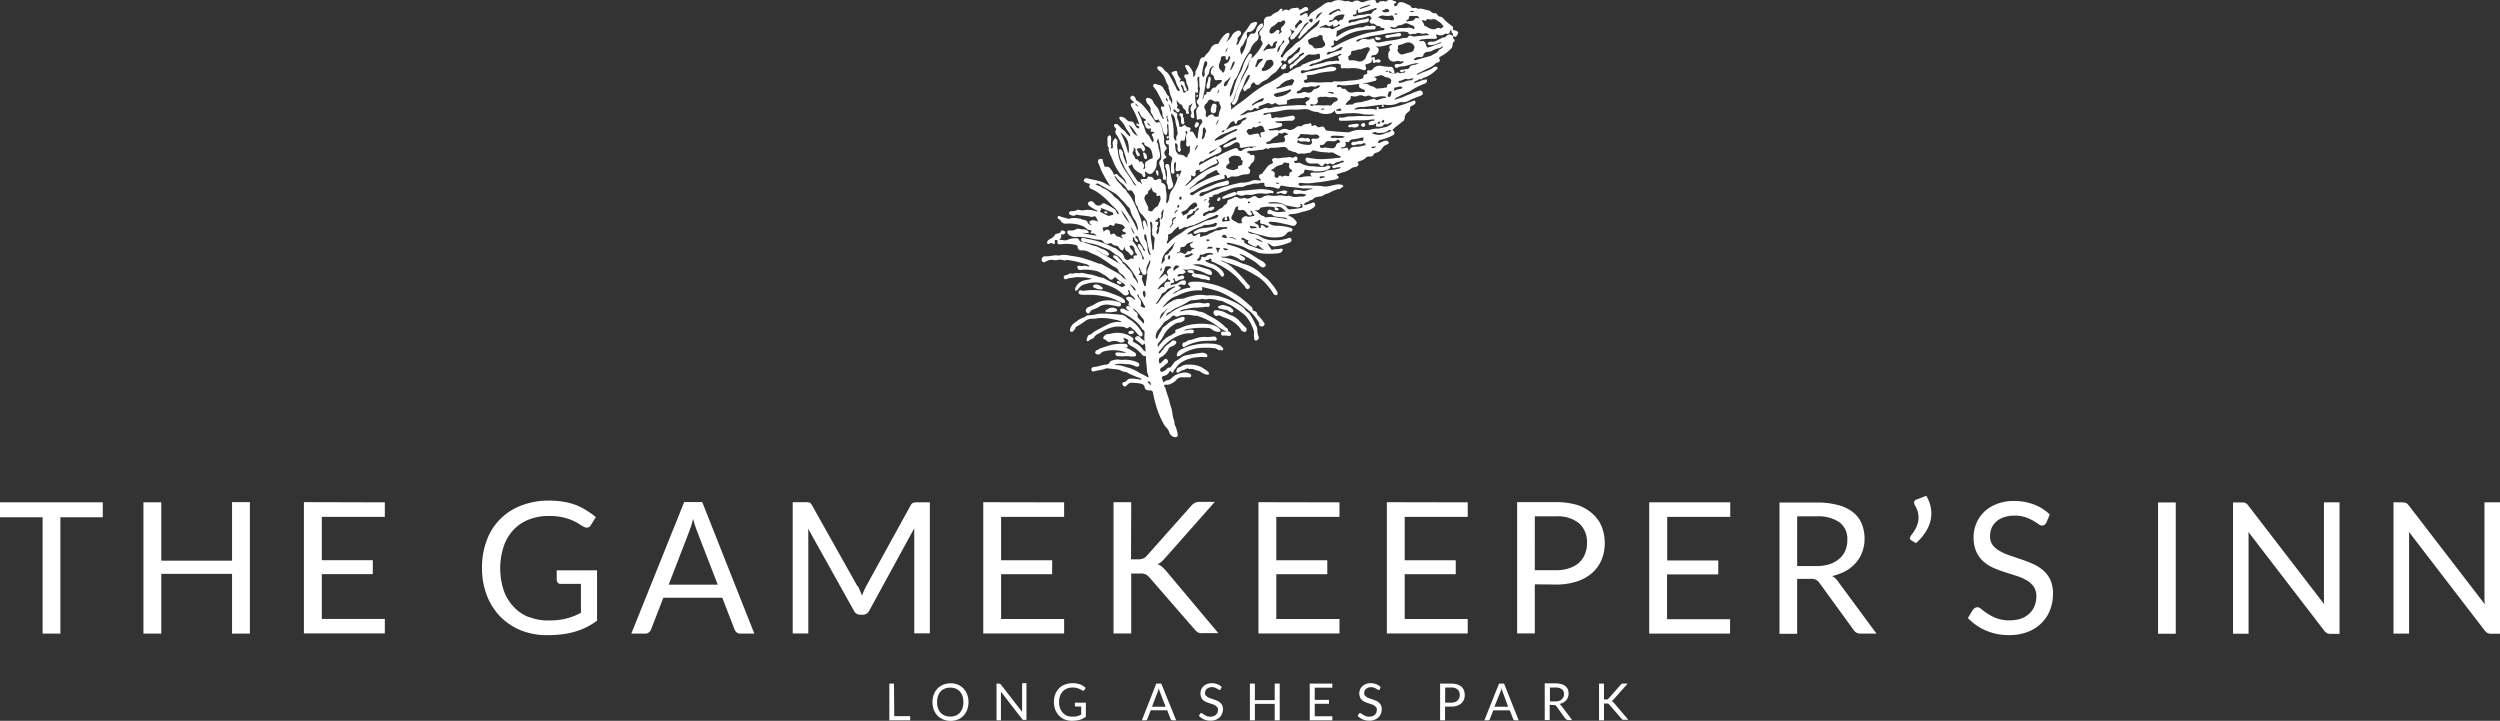 <svg xmlns="http://www.w3.org/2000/svg" viewBox="0 0 455.4 131.3"><rect x="0" y="0" width="455.4" height="131.3" fill="#333333" stroke="none"/><defs><style>.cls-1{fill:#fff;}</style></defs><g id="Layer_2" data-name="Layer 2"><g id="Layer_1-2" data-name="Layer 1"><path class="cls-1" d="M437.68,91.51H436v23.91h2.84v-17c0-.23,0-.47,0-.74s0-.54-.05-.82l13.83,18a1.72,1.72,0,0,0,.51.45,1.41,1.41,0,0,0,.64.13h1.64V91.51h-2.84v16.94c0,.25,0,.52,0,.79a8.39,8.39,0,0,0,.07.84l-13.85-18a1.67,1.67,0,0,0-.48-.44,1.47,1.47,0,0,0-.64-.11m-29.24,0h-1.66v23.91h2.83v-17c0-.23,0-.47,0-.74s0-.54-.05-.82l13.83,18a1.6,1.6,0,0,0,.51.45,1.38,1.38,0,0,0,.64.13h1.64V91.51h-2.84v16.94c0,.25,0,.52,0,.79s0,.55.06.84l-13.85-18a1.66,1.66,0,0,0-.47-.44,1.52,1.52,0,0,0-.65-.11m-12.08,0h-3.23v23.91h3.23Zm-22.94,2.2a8.37,8.37,0,0,0-2.89-1.83,10.17,10.17,0,0,0-3.65-.64,8.4,8.4,0,0,0-3.16.56,6.76,6.76,0,0,0-2.31,1.46A6.36,6.36,0,0,0,360,95.37a6.27,6.27,0,0,0-.49,2.45,6.38,6.38,0,0,0,.49,2.66,5.31,5.31,0,0,0,1.29,1.79,7,7,0,0,0,1.83,1.17,18.88,18.88,0,0,0,2.1.79l2.1.67a8.55,8.55,0,0,1,1.83.8,3.9,3.9,0,0,1,1.29,1.15,3,3,0,0,1,.5,1.78,4.5,4.5,0,0,1-.34,1.79,3.88,3.88,0,0,1-.95,1.37,4.31,4.31,0,0,1-1.53.9,6.22,6.22,0,0,1-2.05.31,6.48,6.48,0,0,1-2.35-.37,8.94,8.94,0,0,1-1.64-.83,13.23,13.23,0,0,1-1.12-.82,1.35,1.35,0,0,0-.8-.38l-.43.13-.32.3-.94,1.54a9.87,9.87,0,0,0,3.26,2.28,10.44,10.44,0,0,0,4.23.84,9.25,9.25,0,0,0,3.4-.58,7.23,7.23,0,0,0,2.52-1.61,6.79,6.79,0,0,0,1.56-2.39,8,8,0,0,0,.53-3,5.69,5.69,0,0,0-.49-2.5,5.32,5.32,0,0,0-1.3-1.72,7.8,7.8,0,0,0-1.83-1.16c-.69-.3-1.39-.58-2.11-.82l-2.1-.71a10,10,0,0,1-1.83-.81A4.16,4.16,0,0,1,363,99.31a2.68,2.68,0,0,1-.49-1.66,3.91,3.91,0,0,1,.28-1.46,3.15,3.15,0,0,1,.85-1.17,4,4,0,0,1,1.39-.8,6,6,0,0,1,1.92-.29,5.66,5.66,0,0,1,2,.29,6.86,6.86,0,0,1,1.38.62,10.06,10.06,0,0,1,1,.63,1.14,1.14,0,0,0,.65.28l.44-.12.32-.38ZM349.11,91a.61.61,0,0,0-.45.58l.11.37a4.86,4.86,0,0,1,.55,1.2,4.24,4.24,0,0,1,.16,1.1,3.69,3.69,0,0,1-.12,1,4.91,4.91,0,0,1-.32.86,6.06,6.06,0,0,1-.45.78c-.17.25-.34.48-.52.7l-.16.4,0,.2.17.18.92.57a9,9,0,0,0,2.06-2.53,6,6,0,0,0,.75-2.9,6.29,6.29,0,0,0-.22-1.6,6.55,6.55,0,0,0-.7-1.6Zm-21.74,3.06h3.53a6.84,6.84,0,0,1,4.2,1.09,3.81,3.81,0,0,1,1.41,3.22,4.8,4.8,0,0,1-.37,1.92,3.82,3.82,0,0,1-1.09,1.49,5.09,5.09,0,0,1-1.8,1,8.22,8.22,0,0,1-2.5.34h-3.38Zm2.45,11.38a2.18,2.18,0,0,1,1,.18,1.86,1.86,0,0,1,.62.58l6.21,8.54a1.41,1.41,0,0,0,1.3.68h2.87l-7-9.49a3.33,3.33,0,0,0-1.07-1,9.12,9.12,0,0,0,2.48-.93,6.69,6.69,0,0,0,1.85-1.5,6,6,0,0,0,1.16-2,6.77,6.77,0,0,0,.41-2.36,7.13,7.13,0,0,0-.52-2.75,5.33,5.33,0,0,0-1.6-2.09A7.44,7.44,0,0,0,334.83,92a14.67,14.67,0,0,0-3.93-.46h-6.75v23.91h3.22v-10Zm-29.4-13.93v23.91h14.73v-2.63H303.67v-8.16H313v-2.54h-9.3V94.15h11.48V91.51Zm-20.84,2.55h3.83a6.14,6.14,0,0,1,4.27,1.29,4.6,4.6,0,0,1,1.41,3.57,5.3,5.3,0,0,1-.37,2,4.21,4.21,0,0,1-1.08,1.58,4.92,4.92,0,0,1-1.78,1,7.34,7.34,0,0,1-2.45.37h-3.83Zm3.83,12.42a12.16,12.16,0,0,0,3.83-.56,7.85,7.85,0,0,0,2.79-1.56,6.57,6.57,0,0,0,1.71-2.39,7.75,7.75,0,0,0,.58-3,8.24,8.24,0,0,0-.54-3,6,6,0,0,0-1.64-2.34A7.6,7.6,0,0,0,287.36,92a13.25,13.25,0,0,0-3.95-.53h-7.05v23.91h3.22v-8.94Zm-30.78-15v23.91h14.73v-2.63H255.88v-8.16h9.3v-2.54h-9.3V94.15h11.48V91.51Zm-23.39,0v23.91H244v-2.63H232.49v-8.16h9.29v-2.54h-9.29V94.15H244V91.51Zm-23.18,0h-3.22v23.91h3.22V104.48h1.47a4.3,4.3,0,0,1,.67,0l.49.14.36.24.35.35,8.25,9.49.27.28.29.22.38.13a2,2,0,0,0,.53,0h2.81l-9.51-11.33a7.55,7.55,0,0,0-.74-.75,2.33,2.33,0,0,0-.82-.45,2.58,2.58,0,0,0,.66-.43,8,8,0,0,0,.66-.65l9.11-10.3h-2.75a1.89,1.89,0,0,0-.88.18,2.41,2.41,0,0,0-.71.59l-8,9a1.82,1.82,0,0,1-.7.54,2.61,2.61,0,0,1-1,.16h-1.22Zm-26.95,0v23.91h14.73v-2.63H182.36v-8.16h9.3v-2.54h-9.3V94.15h11.48V91.51Zm-22.94,15.27-8.26-14.72a1.07,1.07,0,0,0-.45-.47,2.3,2.3,0,0,0-.67-.08H144.4v23.91h2.84V97.85c0-.23,0-.49,0-.76s0-.57-.07-.86l8.37,15a1.29,1.29,0,0,0,1.17.75h.47a1.29,1.29,0,0,0,1.17-.75l8.19-15c0,.28,0,.55,0,.82s0,.52,0,.75v17.57h2.84V91.51h-2.39a2.23,2.23,0,0,0-.66.08,1,1,0,0,0-.45.47l-8.09,14.7c-.16.29-.3.58-.42.86s-.24.58-.35.89c-.11-.3-.23-.59-.35-.89a6.46,6.46,0,0,0-.4-.84m-30.71-10c.11-.28.23-.62.35-1s.23-.81.35-1.26a20.2,20.2,0,0,0,.72,2.25l3.76,9.73h-8.93Zm2.36-5.32h-3.29L115,115.42h2.5a1,1,0,0,0,.7-.23,1.3,1.3,0,0,0,.4-.54l2.24-5.77h10.73l2.23,5.77a1.43,1.43,0,0,0,.4.56,1.12,1.12,0,0,0,.7.21h2.51ZM96.33,112.42a7.68,7.68,0,0,1-2.77-1.89,8.47,8.47,0,0,1-1.81-3,13,13,0,0,1,0-8,8.48,8.48,0,0,1,1.77-3,7.73,7.73,0,0,1,2.79-1.88,9.68,9.68,0,0,1,3.65-.66,12,12,0,0,1,2.4.21,10.43,10.43,0,0,1,1.75.53,9.18,9.18,0,0,1,1.26.64q.52.34.93.57a1.24,1.24,0,0,0,.59.18.84.84,0,0,0,.73-.45l.92-1.47A12.83,12.83,0,0,0,106.86,93a11.18,11.18,0,0,0-1.93-1,12.44,12.44,0,0,0-2.26-.6,15.53,15.53,0,0,0-2.64-.21,13.78,13.78,0,0,0-5.06.89,10.66,10.66,0,0,0-6.31,6.36,13.93,13.93,0,0,0-.86,5,13.62,13.62,0,0,0,.88,5,11.49,11.49,0,0,0,2.44,3.87,11.12,11.12,0,0,0,3.74,2.5,12.54,12.54,0,0,0,4.77.89,21.6,21.6,0,0,0,2.76-.16,14.2,14.2,0,0,0,2.37-.48,12.68,12.68,0,0,0,4-2v-9.17h-7.35v1.83l.2.45a.69.69,0,0,0,.51.19h3.7v5.27a13.2,13.2,0,0,1-1.27.59,11.1,11.1,0,0,1-2.88.72,16.09,16.09,0,0,1-1.77.09,9.41,9.41,0,0,1-3.54-.65m-41-20.91v23.91H70.1v-2.63H58.62v-8.16h9.29v-2.54H58.62V94.15H70.1V91.51Zm-9.84,0H42.27v10.66H29.38V91.51H26.13v23.91h3.25V104.54H42.27v10.88h3.25ZM0,91.51v2.72H7.76v21.19H11V94.23h7.72V91.51Z"/><path class="cls-1" d="M292.18,124.53h-.9v6.69h.9v-3.06h.6l.14,0,.1.07.1.09,2.31,2.66.07.08.09.06.1,0h.93L294,128.05l-.2-.21-.23-.13.18-.12.18-.18,2.56-2.88h-.77l-.25,0-.2.16L293,127.26l-.2.16-.28,0h-.34Zm-9.85.71h1a1.89,1.89,0,0,1,1.18.31,1.06,1.06,0,0,1,.39.9,1.32,1.32,0,0,1-.1.53l-.31.42a1.26,1.26,0,0,1-.5.27,2.11,2.11,0,0,1-.7.1h-.95Zm.69,3.19.28,0,.17.16,1.74,2.39.36.19h.81l-2-2.66-.29-.28a2.68,2.68,0,0,0,.69-.26,2.18,2.18,0,0,0,.52-.42,1.64,1.64,0,0,0,.32-.56,1.76,1.76,0,0,0,.11-.66,1.92,1.92,0,0,0-.14-.77,1.5,1.5,0,0,0-.45-.58,1.86,1.86,0,0,0-.76-.37,4,4,0,0,0-1.1-.13h-1.89v6.69h.9v-2.79Zm-9.7-2.41.1-.29.1-.35a6,6,0,0,0,.2.63l1,2.73h-2.5Zm.66-1.49h-.92l-2.67,6.69h.7l.19-.06.11-.15.63-1.62h3l.62,1.62.11.15.2.06h.7Zm-10.73.71h1.08a1.71,1.71,0,0,1,1.19.36,1.3,1.3,0,0,1,.39,1,1.48,1.48,0,0,1-.1.57l-.3.44a1.53,1.53,0,0,1-.5.29,2.07,2.07,0,0,1-.68.1h-1.08Zm1.08,3.48a3.25,3.25,0,0,0,1.07-.16,2.25,2.25,0,0,0,.78-.43,2,2,0,0,0,.48-.67,2.2,2.2,0,0,0,.16-.86,2.3,2.3,0,0,0-.15-.85,1.71,1.71,0,0,0-.46-.66,2.24,2.24,0,0,0-.78-.42,4,4,0,0,0-1.1-.14h-2v6.69h.9v-2.5Zm-12.84-3.58a2.42,2.42,0,0,0-.81-.51,2.82,2.82,0,0,0-1-.18,2.23,2.23,0,0,0-.88.16,2,2,0,0,0-.65.41,2.07,2.07,0,0,0-.4.58,1.89,1.89,0,0,0-.14.69,1.82,1.82,0,0,0,.14.75,1.74,1.74,0,0,0,.36.5,2.3,2.3,0,0,0,.52.33l.59.22.58.19a2.26,2.26,0,0,1,.52.22l.36.32a.87.87,0,0,1,.13.5l-.09.5-.27.39-.42.25a2.15,2.15,0,0,1-1.23,0l-.46-.23L248,130l-.22-.11-.12,0-.09.08-.26.43a2.72,2.72,0,0,0,.91.64,2.86,2.86,0,0,0,1.18.24,2.52,2.52,0,0,0,1-.17,2.19,2.19,0,0,0,.71-.44,2,2,0,0,0,.44-.68,2.21,2.21,0,0,0,.15-.82,1.62,1.62,0,0,0-.14-.7,1.47,1.47,0,0,0-.37-.48,2.23,2.23,0,0,0-.51-.33l-.59-.23-.59-.2a3,3,0,0,1-.51-.22l-.37-.32a.76.76,0,0,1-.13-.46l.08-.41.23-.33.39-.22a1.53,1.53,0,0,1,.54-.09,1.73,1.73,0,0,1,.55.08l.39.18.26.17.19.08.12,0,.09-.11Zm-12.91-.61v6.69h4.12v-.74h-3.21V128.2h2.6v-.71h-2.6v-2.22h3.21v-.74Zm-5.47,0h-.91v3h-3.61v-3h-.91v6.69h.91v-3h3.61v3h.91Zm-10.56.61a2.42,2.42,0,0,0-.81-.51,2.82,2.82,0,0,0-1-.18,2.23,2.23,0,0,0-.88.16,2,2,0,0,0-.65.41,1.85,1.85,0,0,0-.39.58,1.7,1.7,0,0,0-.14.69,1.68,1.68,0,0,0,.14.75,1.43,1.43,0,0,0,.36.5,2,2,0,0,0,.51.33l.59.22.59.19a2.38,2.38,0,0,1,.51.22l.36.32a.87.87,0,0,1,.14.5l-.1.5-.27.39-.42.25a2.15,2.15,0,0,1-1.23,0l-.46-.23-.32-.23-.22-.11-.12,0-.09.08-.26.43a2.72,2.72,0,0,0,.91.64,2.86,2.86,0,0,0,1.18.24,2.61,2.61,0,0,0,1-.17,2.25,2.25,0,0,0,.7-.44,2,2,0,0,0,.44-.68,2.21,2.21,0,0,0,.15-.82,1.62,1.62,0,0,0-.14-.7,1.35,1.35,0,0,0-.37-.48,2.23,2.23,0,0,0-.51-.33l-.59-.23-.59-.2A3,3,0,0,1,220,127l-.37-.32a.76.76,0,0,1-.13-.46l.08-.41.23-.33.39-.22a1.53,1.53,0,0,1,.54-.09,1.73,1.73,0,0,1,.55.08l.39.18.26.17.19.08.12,0,.09-.11Zm-11.66.88.09-.29.1-.35a6,6,0,0,0,.2.63l1.05,2.73h-2.49Zm.65-1.49h-.92L208,131.22h.7l.19-.06L209,131l.62-1.62h3l.62,1.62.11.15.2.06h.7Zm-17.16,5.85a2.17,2.17,0,0,1-.77-.53,2.37,2.37,0,0,1-.51-.84,3.31,3.31,0,0,1-.18-1.13,3.43,3.43,0,0,1,.17-1.1,2.56,2.56,0,0,1,.5-.83,2.25,2.25,0,0,1,.78-.53,2.8,2.8,0,0,1,1-.18,3.2,3.2,0,0,1,.67.06l.49.15.36.17.26.16.16.06.21-.13.25-.41-.46-.35a2.27,2.27,0,0,0-.54-.27,3.61,3.61,0,0,0-.63-.17,4.35,4.35,0,0,0-.74-.06,4,4,0,0,0-1.42.25,3.05,3.05,0,0,0-1.08.7,3.15,3.15,0,0,0-.68,1.08,4.17,4.17,0,0,0,0,2.79,3.22,3.22,0,0,0,.69,1.08,3.13,3.13,0,0,0,1,.7,3.63,3.63,0,0,0,1.34.25,6.1,6.1,0,0,0,.77-.05,4.42,4.42,0,0,0,.67-.13,3.69,3.69,0,0,0,.58-.23l.53-.32V128H195.8v.52l0,.12.15.06h1v1.47l-.35.17-.38.12-.43.08-.5,0a2.64,2.64,0,0,1-1-.18M182,124.53h-.47v6.69h.8V126l3.87,5,.14.13.18,0h.46v-6.69h-.79v5l0,.24-3.88-5-.13-.12-.18,0M175.33,129a2.59,2.59,0,0,1-.48.83,2.2,2.2,0,0,1-.75.52,2.55,2.55,0,0,1-1,.18,2.5,2.5,0,0,1-1-.18,2.14,2.14,0,0,1-.76-.52,2.4,2.4,0,0,1-.47-.83,3.14,3.14,0,0,1-.17-1.1,3.23,3.23,0,0,1,.17-1.11,2.31,2.31,0,0,1,.47-.83,2.14,2.14,0,0,1,.76-.52,2.5,2.5,0,0,1,1-.18,2.55,2.55,0,0,1,1,.18,2.2,2.2,0,0,1,.75.52,2.48,2.48,0,0,1,.48.83,3.5,3.5,0,0,1,.16,1.11,3.4,3.4,0,0,1-.16,1.1m.86-2.48a3.3,3.3,0,0,0-.68-1.09,2.89,2.89,0,0,0-1-.7,3.49,3.49,0,0,0-1.35-.26,3.41,3.41,0,0,0-1.34.26,2.93,2.93,0,0,0-1.05.7,3.27,3.27,0,0,0-.67,1.09,4.09,4.09,0,0,0,0,2.76,3.13,3.13,0,0,0,.67,1.08,2.93,2.93,0,0,0,1.05.7,3.4,3.4,0,0,0,1.34.25,3.49,3.49,0,0,0,1.35-.25,2.89,2.89,0,0,0,1-.7,3.15,3.15,0,0,0,.68-1.08,4.25,4.25,0,0,0,0-2.76m-13.34-2H162v6.69h3.8v-.76h-2.9Z"/><path class="cls-1" d="M219.44,36.33l-.15.29.22-.13.36-.17h-.43M211.62,49l0-.19-.18.09a.62.62,0,0,0,0,.52c.11-.18.18-.3.24-.42m18-26.88-.41.14,0,.14.37-.1v-.18m11.7-2.17c-.34-.3-.46-.27-.68.1.25,0,.4-.21.68-.1m-14,16.89,0,.16c.25.1.34-.13.48-.26-.14.15-.41-.23-.5.1m-5.24-20.56a2.46,2.46,0,0,0-.37.79.92.92,0,0,0,.37-.79m10.21,17c.33.23.46.25.76.14-.23-.22-.51-.08-.76-.14M207.08,19.34l.16.05,0-.18a1.11,1.11,0,0,0-.53-.36l.4.49m2.55,3.55c-.3-.1-.33-.46-.73-.54.2.32.32.58.73.54m3-4.36c.16-.35-.05-.5-.27-.7-.07.32.15.47.27.7m11-9.87a1.24,1.24,0,0,0-.43.93,3.13,3.13,0,0,0,.43-.93M222.52,24c.35.13.35.13.58-.3a.73.73,0,0,0-.58.3M213.94,38.9a1.73,1.73,0,0,0,.65-.76c-.33.22-.59.33-.65.76M257.62,2.13a1.08,1.08,0,0,0-.87-.09c.27.08.53.28.87.09m-3.11.51-.06-.2-.44.05.07.18.43,0m-3.07,19.67-.05-.15c-.22-.12-.31.07-.43.17l0,.16c.25.11.35,0,.46-.18m-36.59,15c-.18-.08-.28.15-.4.26l.05.21c.22.12.2-.12.29-.18l.06-.29m6.58-14.58a1.05,1.05,0,0,0,.51-1.07,5.81,5.81,0,0,1-.51,1.07m-1.6,21.17c.22.06.39-.1.58-.16l-.06-.12c-.2,0-.41-.09-.54,0l0,.25m32.08-21.56h.19c0-.16.23-.32,0-.47s-.21.12-.31.19c-.25.17,0,.2.08.27M250,26.7l-.22.17L250,27a.89.89,0,0,0,.73-.36,1.1,1.1,0,0,1-.66.05M209,69.48l.62.76c0-.38,0-.85-.62-.76M218.2,26.6l0-.16-.18.07a2.15,2.15,0,0,0-.35.84l.1,0,.45-.8m7.05,17.14a1.49,1.49,0,0,0-1.53-.43,3.69,3.69,0,0,1,1.53.43M212.6,21.54v.36l.11.34h.12l0-.35a1.56,1.56,0,0,1-.17-.93c-.12.24-.31.37-.09.57m10.19,23.71.45.43c.14-.22.37-.14.59-.13a1.09,1.09,0,0,0-1-.3m-8-8.93c.15.07.34.11.45-.11l-.05-.35c-.22-.13-.3,0-.38.19l0,.27m-8.76,4.88a2.09,2.09,0,0,0,.6,1.49c-.1-.59-.52-1-.6-1.49m24,2.93a2.26,2.26,0,0,0-1.42-.68,3.83,3.83,0,0,0,1.42.68m-16.9,2.51-.22-.17-.13.21,0,.18c0,.12-.24.25,0,.36s.26-.07.34-.2l0-.38m29.64-29.55L243,17l-.14-.17a1.74,1.74,0,0,0-1.06,0c.32.13.68.13,1,.28m-2.41,15.06,0,.23.16.11c.25-.18.59-.06.87-.29a1.48,1.48,0,0,0-1-.05M213.3,20.45a2,2,0,0,0-.47-1.57c.16.52.35,1,.47,1.57m-6.7,32.39.25.13,0-.27a2.79,2.79,0,0,0-1.13-1,6.62,6.62,0,0,1,.85,1.12m31.89-49,.41.29a.5.5,0,0,0,.16-.72c-.25.06-.59.05-.57.43M243.4,20l0,.13a2,2,0,0,0,.8.05c.19-.05.14-.3-.09-.43l-.74.25M220.84,45.23l0-.26a4.45,4.45,0,0,0-.73,0l-.21.24,0,.11.94-.07m2-2.52-.32.45.73.19.29-.06c-.12-.19-.18-.43-.42-.54l-.28,0M222,45.92a.41.41,0,0,1,.15-.51c.23-.19,0-.21-.07-.27H222l-.52,0,.16.42a1.1,1.1,0,0,1,.15.55l.21-.23m5.87-4.3a3,3,0,0,0,1.11-.09c-.38-.43-1-.13-1.37-.43.14.17.07.52.26.52m-14.19-.74.05-.17c-.2-.45.08-.7.39-.94l.13-.19c-.34-.07-.83.37-.74.69a.81.81,0,0,1-.19.79.69.69,0,0,0-.14.52c.21-.23.24-.54.5-.7M247.82,1.4l-.17.21.25,0c.49-.21,1-.31,1.51-.54l.28-.25a9.53,9.53,0,0,0-1.87.61M208.52,53l-.14-.09-.2.29a1.53,1.53,0,0,0,.11.67l.19.36a1.05,1.05,0,0,0,0-1.23m3.09-13.91a1,1,0,0,1-.14.72l0,.15.17-.05.22-.38a7.43,7.43,0,0,1,.17-1.36.87.87,0,0,0-.44.92M241,2.21a1.57,1.57,0,0,0-1.35,1.28c.6-.33.84-1,1.35-1.28M224.25,12.69a3.9,3.9,0,0,0,.66-1.26l-.07-.27-.22.16c-.3.43-.26,1-.63,1.4l.26,0m28.54,4.54c0,.19,0,.35.22.39s.34-.18.35-.35l.14-.5-.11-.19c-.2,0-.42.05-.45.25l-.15.4M214.17,48.38c-.2.07-.3.28-.39.43s0,.36.05.6c.26-.42.69-.58,1-.86a.74.74,0,0,0-.71-.17m-1.88,8.23-.39.33c-.46.28-.47.79-.62,1.24.64-.62.89-1.54,1.64-2.06a1.48,1.48,0,0,0-.63.49M217,46.07c-.28.45-.88.21-1.2.57l.1.22.45,0a3.43,3.43,0,0,0,.85-.44c.15-.13.21-.22-.06-.23Zm16.2-37.45a1.4,1.4,0,0,1,.52-.71l.26-.3-.11-.33-.19.21a2.22,2.22,0,0,1-.58.87,1.4,1.4,0,0,0-.39,1.22,2,2,0,0,0,.49-1m-29,29.68a8.61,8.61,0,0,0,1.59,2.45,8.61,8.61,0,0,0-1.59-2.45m48.72-36,.15-.39-.19-.17c-.22,0-.51-.22-.67.13l-.2,0-.29.1.22.23c.3.17.65,0,1,.06M205.54,22.75c.6.69.72,1.7,1.73,2-.57-.69-.82-1.6-1.73-2M254,16.5a5.33,5.33,0,0,1,1.23-.33l.28-.2-.32-.22c-.36,0-.69.18-1.07.19-.19,0-.09.39-.27.51l.15.05m-31.4,23.79.28.1a1.67,1.67,0,0,1,.76-.1c.22,0,.52,0,.28-.42-.1-.15.09-.51-.32-.44l-.18.12.08.14.05.38-.38,0c-.19-.11-.12-.24,0-.39l.05-.13c-.34,0-.69.44-.58.69M243.54,1.7a7.6,7.6,0,0,0-1.36.7l-.15.26a.48.48,0,0,0,.52-.09c.32-.25.72-.38,1.06-.6s.4.18.62.13c-.16-.47-.3-.57-.69-.4M223.09,15l-.16.45a.23.23,0,0,0,.36.22l.23-.24c.2-.53.51-1,.73-1.53a10,10,0,0,1-1.16,1.1M207.84,54.9v.52l-.06.33a1.12,1.12,0,0,0,.67.3c.2,0,.18-.17.11-.27-.38-.49-.5-1.15-1-1.57l-.16-.36c0-.19,0-.19-.25-.19.06.5.54.77.68,1.24m22.39-37-.24,0A7.64,7.64,0,0,0,228.11,19l-.08.26.25-.09a3.59,3.59,0,0,1,1.4-.65.74.74,0,0,0,.49-.37l.06-.24m13.64,6.81c-.37,0-.74,0-1.11,0l-.34.12,0,.2.4.13c.28-.15.6,0,.79,0,.43-.12.9.07,1.37-.23a1.78,1.78,0,0,0-1.09-.17m-8-20,.14.48.26-.28a1.64,1.64,0,0,1,.79-.77c.22-.13.12-.31,0-.44s-.32-.22-.43,0-.52.54-.7.87l-.09.17M228.66,12l.06.23.23-.07.09-.12a2.59,2.59,0,0,1,.86-1l.17-.33-.34,0c-.24.08-.58-.05-.76.42a2.83,2.83,0,0,1-.31.86m-9.15,12.46.11-.35c.22-.33-.09-.56-.15-.83l-.19-.08-.19.32a4.24,4.24,0,0,1-.17,1.66l.09.24a1.2,1.2,0,0,0,.5-1m37.4-10.07a1,1,0,0,1-.63.06c-.29-.1-.53.09-.79.17a1.21,1.21,0,0,1-.57.15l-.22.22.25.16a2.87,2.87,0,0,0,.81-.18,3.14,3.14,0,0,1,1.25-.29c.24,0,.38-.35.69-.22a1.08,1.08,0,0,0-.79-.07m-4.35,9.64a1.32,1.32,0,0,1-.7.21c-.39-.07-.8.18-1.2-.1-.18-.13-.42.1-.65.06l-.07.07.12.12a2.78,2.78,0,0,0,2.31-.07c.34-.18.81-.12,1.07-.54-.38-.18-.61.14-.88.25M242.67,9.64a10.63,10.63,0,0,1,1.6-.5l.31-.56-.39,0a2.37,2.37,0,0,1-.73.44,2,2,0,0,1-1.35.41c-.22,0-.35.21-.45.45.41.19.67-.19,1-.27M218.3,38.19l.16-.18-.19-.07L218,38c-.09.26-.24.44-.53.43l-.1.05c-.12.58-.71.52-1.07.78l-.13.52c.11.27.23,0,.34,0,.34-.15.52-.55.93-.61l.16-.22a1,1,0,0,1,.67-.72m-9.61,5.53a3.89,3.89,0,0,1,.4,1.65,1.68,1.68,0,0,0,.38,1l.15.09,0-.2a3.29,3.29,0,0,1-.3-.9,19.79,19.79,0,0,1-.47-2.39c0-.18-.12-.29-.34-.35a1.85,1.85,0,0,0,.13,1.14M208,57.85a9,9,0,0,0-1.21-1.41,4.57,4.57,0,0,0-.51-.33c.28.33.43.66.79.82l.19.37c-.17.5.19.75.46,1l.59.65c.28-.49-.06-.83-.31-1.14m2.31-17.43h.27a.41.41,0,0,1,.43.18l-.09.37c-.12.14-.23.24-.07.44l0,.39a1,1,0,0,0-.16.75l.07.18.15-.1a1.6,1.6,0,0,0,.24-.93l0-.22a1.38,1.38,0,0,0,.09-1.19v-.07c.09-.39.09-.39-.27-.57,0,.41-.49.45-.61.77m9.07-27.12a1.35,1.35,0,0,1,.23-1,1.42,1.42,0,0,0,.25-.85l-.11-.24c-.15,0-.3-.06-.38.14a10.65,10.65,0,0,0-.43,1.92,1,1,0,0,0,.21.84.82.82,0,0,0,.23-.81M230,40.84c-.32-.1-.6-.18-.4-.61l-.06-.19-.28.06a.67.67,0,0,1-.63.33l-.12.07.1.13c.2.15.45.21.61.43l.12.22c-.12.34.15.22.32.26v-.47c.22-.12.42,0,.62.12v0c.41.39.41.39.88.12a2.58,2.58,0,0,0-1.18-.51M257.59,2.9l-.44,0c-.31,0-.56,0-.52.42,0,.23-.19.27-.36.32l-.14.18.26.1.5-.11c.31,0,.59,0,.77-.32a.44.44,0,0,1,.56-.17l.35,0L258.34,3c-.25-.17-.5-.06-.75-.08M205.48,27.82l.13,0a5.47,5.47,0,0,0-.18-2.09,3.52,3.52,0,0,0-1.34-1.61,15.44,15.44,0,0,1,1.39,3.74M219.8,46.09c-.37.11-.7.41-1.13.28l-.12.13a.75.75,0,0,1-.41.67l-.1.22.19.11a.49.49,0,0,0,.57-.46c0-.39.31-.29.48-.22s.28,0,.44-.11a1.12,1.12,0,0,1,1-.32l.3,0-.17-.24a1.7,1.7,0,0,0-1.07,0m9.55-1.36c-.15-.13-.27-.27-.36.05l-.23.12a4.79,4.79,0,0,1-1.27-.61c-.23-.19-.2-.35,0-.54a6.57,6.57,0,0,1-1.07-.51l-.32.1.23.32c.21.05.49.05.31.41l.17.17a5.76,5.76,0,0,0,1.41.62c.64.26,1.31.44,2,.66l0-.05-.9-.74m-16.52,7.8-.18.15a1.16,1.16,0,0,1-.72.6l-.19.12a11.45,11.45,0,0,1-1.19,1.93.87.87,0,0,0,.56-.37,8.13,8.13,0,0,1,2-2.08,3.13,3.13,0,0,1,.93-.61l.12-.16c-.49,0-.87.29-1.3.42m-12.4-14.22v.21c.47.25.94.51,1.42.71.27.11.54-.1.82-.14.13,0,.24-.28,0-.44a3.41,3.41,0,0,0-.6-.24c-.49-.21-1-.39-1.56-.62.11.25.18.42-.08.52m12.09,7.44a2.93,2.93,0,0,0-.85,1.8v.07c0,.13-.19.29,0,.36l.22-.26.27-.31.05-.38a.52.52,0,0,1,.44-.75l.17-.06c.18-.54.81-.76.91-1.37a3.26,3.26,0,0,1,.5-.91c-.6.59-1.13,1.22-1.71,1.81M243.67,4.62l-.34.14-.48.13,0-.49a1.33,1.33,0,0,1-.6.36c-.22,0-.41.1-.49-.18l-.25-.07-1.05.4-.12.17.16,0c.54-.23,1.07.08,1.6,0l.18,0c.49.59.85-.09,1.27-.17.17,0,.36-.23.62-.31-.15-.2-.28-.24-.45-.1M230.68,9a6.94,6.94,0,0,1,1.19-.16c.28,0,.55-.2.55-.48a.65.65,0,0,1,.22-.63v-.2a.73.73,0,0,0-.76.64l-.19.32-.34-.23c-.13-.34-.19-.35-.46-.08a3.62,3.62,0,0,0-.78,1.12c.26,0,.39-.24.58-.3m-8.52,16.4a3.73,3.73,0,0,0,.93-.53,18.34,18.34,0,0,1,1.82-.93l.34-.15.15-.21-.26-.09-1,.42a6.51,6.51,0,0,1-.72.31,5.46,5.46,0,0,0-2.07,1.14l-.09.34a2.21,2.21,0,0,1,.86-.3M210.21,45.37a11.22,11.22,0,0,1,.12-1.74.55.55,0,0,0-.26-.58l-.22-.37c.07-.28,0-.58,0-.84a3.15,3.15,0,0,0,0-1.26l-.25-.22-.12.19a7.37,7.37,0,0,1,.11,2.15c.07.91.27,1.8.33,2.71l.07.2.18-.24M244.43,3.63l.2-.2c.11-.25.21-.5.31-.76a2.51,2.51,0,0,0-1.79.41l-.26.32c-.12.19-.24.36-.51.27l-.24.12,0,.22.27,0,.44-.21c.39-.32.64-.28.91.17.21-.16.37-.41.69-.36m-7.54,33.93a.62.62,0,0,1-.61.24c-.61-.08-1.21-.22-1.82-.31a2.83,2.83,0,0,1-.59-.25,4.79,4.79,0,0,0-2.8-.31l-.14.07.4.1a7.08,7.08,0,0,1,1.84.06,1.57,1.57,0,0,1,1.24.7.56.56,0,0,0,.61.3c.66-.09,1.32-.12,2-.27l.31-.16c-.27-.07.09-.56-.36-.52h-.24c0,.13.36.11.19.34M252.61,3.62a3.05,3.05,0,0,1,.88.1c.19,0,.39,0,.43-.24s-.23-.74-.39-.67a3.37,3.37,0,0,1-1.61,0,1.64,1.64,0,0,0-.93.37c.56.07,1,.57,1.62.43M208.08,44.73a4.88,4.88,0,0,1-.7-1.43c-.07-.27-.32-.24-.49-.39-.08.23-.1.4.14.53l.29.33-.11.38-.28-.14c-.12-.18-.32-.31-.29-.58s-.2-.11-.35-.22c.07.24.2.42,0,.61l.09.14a6.3,6.3,0,0,1,.93,1.36,5.09,5.09,0,0,1,.59,1.07,1.9,1.9,0,0,1,.17.65l.14.25.2-.13-.06-.23a3.26,3.26,0,0,1-.45-.94c-.17-.41-.51-.73-.65-1.16l.05-.37.33,0c.19.3.51.51.55.9,0,.2.25.21.31.38l.13-.06a10.87,10.87,0,0,0-.58-1m24.78-27.06a3.73,3.73,0,0,0,2.31-1.06l.08-.26-.25,0c-.24.08-.47.19-.71.25-.6.16-1.2.29-1.8.44l-.22.06-.22.28.17.15a.75.75,0,0,0,.64.17M247.07,2c.1.43,0,.7-.51.64l-.14.19.16.14.29,0c.65-.38,1.43-.14,2.1-.44h.48c.28.11.42-.17.57-.33s.33-.44.66-.4l.12-.22-.2-.14-.38.15c-.78.29-1.59.5-2.39.71-.34.09-.49,0-.46-.36l-.06-.21-.2.19ZM224,23.31a3.87,3.87,0,0,1,1.28-.43,1.13,1.13,0,0,0,.9-.6.56.56,0,0,1,.44-.37c.25-.05.35-.28.53-.48a1.22,1.22,0,0,0-.93.25l-.23.12c-.36.06-.65.19-.69.62l-.24.19-.16-.26c0-.27-.17-.35-.41-.2a1.21,1.21,0,0,0-.6.6,8.39,8.39,0,0,1-.61.9,5.93,5.93,0,0,0,.72-.34M254.18,5.25A5.57,5.57,0,0,1,256,5.12l.48-.07a1.57,1.57,0,0,1,1.09.3c.25-.51-.1-.64-.41-.76a6.15,6.15,0,0,1-.76-.32.94.94,0,0,0-.76.12,1.42,1.42,0,0,1-.64.2.84.84,0,0,0-.58.24.66.66,0,0,1-.77.11.3.3,0,0,0-.42.11,1.08,1.08,0,0,0,1,.2m-38.58,34c.15-.27.51-.18.72-.47s.45-.79,1-.66l.17-.16.26-.26c.34-.07.36-.27.23-.51s-.33-.44-.66-.19a3.59,3.59,0,0,0-1,.94,1.72,1.72,0,0,1-.8.52c-.26.12-.57.19-.17.52l.1.27h.18M235.65,15l.11-.39c-.18-.11-.41-.28-.68-.13s-.73.13-1.05.39a4.77,4.77,0,0,0-.76.58,1.11,1.11,0,0,1-.67.45l-.17.19.23.07a16.15,16.15,0,0,0,1.72-.48,3.35,3.35,0,0,1,.78-.13c.32,0,.28-.31.42-.43l.07-.12M213.31,21a11.29,11.29,0,0,1,.48,3.92,1,1,0,0,0,.39.71l.13-.11a1.1,1.1,0,0,1,.21-1.06l0-.33c-.11-.38-.08-.79-.21-1.14-.29-.78-.08-1.76-.95-2.31l0,.32m16.5-8.48,0,.35.3.07a2.43,2.43,0,0,0,1.67-1,.64.64,0,0,0,0-.82c-.14-.28-.35-.24-.57-.22s-.66.1-.71.48c-.28.36-.26.86-.69,1.09m-22.2,36.85a.58.58,0,0,1-.11.53l-.12.19.23.09c.53,0,.53,0,.35.46l0,.37a5.13,5.13,0,0,1,.42,1.09l.16.12.16-.24a3.77,3.77,0,0,1,.17-1.21A2,2,0,0,1,209,50l0,0c-.15-.77.3-1.4.5-2.09a1,1,0,0,0,0-.53l-.11.08c-.18.63-.67,1.16-.54,1.88l0,.19c0,.24,0,.48-.33.53s-.44-.19-.52-.39a3,3,0,0,1-.37-.87l-.19-.17a4.76,4.76,0,0,0,.14.77M243.85,9.9c-.19.24-.5.2-.74.3a10.83,10.83,0,0,1-1.69.57c-.44.08-.84.4-1.28.51a3.75,3.75,0,0,1-1,.31c-.26,0-.45.22-.74.44a1.84,1.84,0,0,0,.51,0c.77-.34,1.62-.41,2.42-.68a3,3,0,0,1,1.25-.2c.38,0,.77-.13,1.18-.07.18,0,.25-.16.13-.35-.25-.37-.21-.48.22-.62l.27-.17a.28.28,0,0,0-.48,0M217.32,45.13c-.37.07-.47-.22-.53-.45s.08-.36.35-.37l.23-.39c-.32.32-.84.19-1.15.53l-.19.18a.7.7,0,0,1-.68.37c-.2,0-.33,0-.33.29s-.08.7-.57.69l-.09.09.18.09c.39-.32.73-.15,1.1.05a.33.33,0,0,0,.45-.13c.15-.26.35-.44.68-.28l.17-.06a.58.58,0,0,1,.68-.4l-.3-.21m-8.69-22.19-.16-.51c-.14-.24-.09-.38.16-.46s.16-.19,0-.26a1.9,1.9,0,0,1-1.09-1.27c0-.08,0-.07-.28-.17a2.88,2.88,0,0,0,.41.95,4.21,4.21,0,0,1,.38,1.08c.07.35.38.61.42,1a4,4,0,0,0,.19.55,1,1,0,0,0,.36.59c.4.31.53.83.8,1.25l.15.24.22-.39c-.11-.22-.12-.48-.25-.7-.21-.38-.15-.49.26-.59l.08-.12-.24-.15c-.45.07-.52,0-.38-.46v-.21a.61.61,0,0,1-1-.35m9.44,8a.43.43,0,0,0-.27.65l-.1.38a.37.37,0,0,1-.47.08l-.28-.16,0,.39c.1.4-.26.57-.43.82s-.55.36-.61.81c.44-.35.78-.68,1.15-1a18.79,18.79,0,0,1,2.11-1.59,10.18,10.18,0,0,1,1.86-.95,1.65,1.65,0,0,0,1-.67l-.28-.7-.23.07.09.2.2.27-.28.26A7.86,7.86,0,0,0,219.38,31l-.48.28h-.37V31l.08-.13a3.65,3.65,0,0,1-.55.13m44.8-22.55-.22.06a.9.9,0,0,1-.57.27,4,4,0,0,0-1.19.47c-.36.21-.81.14-1.2.29l-.32.24c-.17.71-.25.55-.93.61a1.16,1.16,0,0,0-.8.33l-.1.18.23.07,1.12-.31,1.65-.45.31-.14c.43-.32,1-.4,1.29-1l.46-.24.21-.2.06-.22m-23,7.31a1.32,1.32,0,0,1-.81,0c-.37-.07-.7.19-1.08.15l-.48,0-.38.19a.9.9,0,0,1-.66.51l-.28.22.1.21a1.94,1.94,0,0,0,.92-.15.8.8,0,0,1,.71-.05,1.38,1.38,0,0,0,.92,0l.24-.16c.1-.36.4-.41.7-.49a1.14,1.14,0,0,0,.72-.52.75.75,0,0,0-.62,0M221.71,31l-.27,0-1.65.87h0c-.44.71-1.33.83-1.85,1.46a6.21,6.21,0,0,1-1.13.9l-.21.3a20.53,20.53,0,0,1,2.7-1.62,19.35,19.35,0,0,1,3-1.18c-.29-.21-.57-.33-.57-.7m1.52-18.84-.14-.2c-.21-.16-.12-.37.06-.4.69-.12.77-.68.95-1.18l-.15-.2-.2.14-.11.47-.28.1-.14-.27c.08-.23,0-.46-.22-.44s-.59,0-.61.32c0,.48-.3.89-.37,1.36a1,1,0,0,0,.47,1l.27.38c.38-.28.32-.73.47-1.1M240.86,27c.62-.29,1.22.06,1.83,0a.68.68,0,0,0,.67-.48.57.57,0,0,1,.52-.49l.24-.15c0-.19-.19-.28-.28-.42h-.23c-.41.41-.94.23-1.42.24-.31,0-.56,0-.77.3a.75.75,0,0,1-.71.41.23.23,0,0,0-.3.21l.16.31.29,0M231.72,4.87a1.28,1.28,0,0,0-.48.94.4.4,0,0,0,.5.3,1.66,1.66,0,0,0,.63-.45c.16-.14.32-.33.59-.15s0,.39,0,.58l-.07.18.42-.32c.14-.12.32-.2,0-.41l.09-.53c.18-.2.43-.34.56-.59s.27-.43.07-.62-.47,0-.63.12-.35.14-.5,0a4.66,4.66,0,0,1-1.24,1m13.53,22c.23-.12.45.16.5.58h.06c.24-.87,1-.74,1.61-.78.45,0,.86-.19,1.3-.23l.12-.3-.38-.15c-.39.43-.94.12-1.37.33l-.33.07c-.24.08-.49,0-.55-.21s.27-.43.42-.41c.52.09,1-.28,1.47-.15.2.05.25-.1.29-.22l.06-.38h-.38a7.91,7.91,0,0,1-1.81.33l-.33.21a.38.38,0,0,1-.55.24h-.27l.09.25,0,.41c-.14.18-.31.36-.55.32s-.24,0-.33.17a1.54,1.54,0,0,0,.9-.09m-16.12-3.81c-.23.1-.41.22-.62,0l-.22.08a.42.42,0,0,1-.51.31c-.29-.06-.44.12-.57.33s.11.35.2.51a.45.45,0,0,0,.54.23,8.45,8.45,0,0,1,1-.21c.3-.06.54,0,.55.39l.19.26.17,0-.09-.28c-.21-.37-.09-.6.32-.66s.5-.07.26-.52c-.11-.19-.06-.48-.34-.53-.35-.25-.62,0-.88.12m5.06,2.16c-.3-.35-.18-.63.28-.68l.29-.15-.28-.2c-.28-.1-.54-.23-.8.08l-.43-.06c-.17-.13-.2-.13-.26.07a.68.68,0,0,1-.51.5,3.63,3.63,0,0,0-.85.65c-.16.13-.29.31-.55.27l-.31.18c-.07.09-.12.16.08.22.46.15.86-.08,1.29-.1.58,0,1.14-.16,1.72-.15l.31-.22,0-.41m-33.44,8.85a5.34,5.34,0,0,1,2.13,1.44c.28.42.82.58,1.1,1A9,9,0,0,1,205,38a11.06,11.06,0,0,0,.91,1.43,13.18,13.18,0,0,1,1.2,2.37l.18.18a3.66,3.66,0,0,0-.75-2.18,4.64,4.64,0,0,1-.67-1.66l-.13-.26c-.48-.36-.77-.9-1.22-1.3s-.77-.86-1.23-1.22l-.51-.33-2.71-1.57c-.24-.14-.4.18-.63.08.43.21.89.34,1.31.56m37.76-7.71a.51.51,0,0,0,.45-.7c-.09-.26-.11-.4.27-.44a3.14,3.14,0,0,0,.81,0l.35-.31-.3-.34a1.32,1.32,0,0,0-.58-.1,2.63,2.63,0,0,1-1,0c-.42-.08-.84,0-1.26-.09a.4.4,0,0,0-.49.24,1.27,1.27,0,0,1-.4.43l0,.19.17,0a1.4,1.4,0,0,1,1.2-.06c.14.07.35-.16.56-.06l.36.26,0,.35-.29.1a2.81,2.81,0,0,0-1.26-.06l-.42-.11c-.08-.06-.14-.32-.28-.05s-.14.34.13.4a4.82,4.82,0,0,0,2,.35M248,16.13c-.26-.11-.53-.21-.42-.61.06-.25-.19-.23-.3-.2a15.12,15.12,0,0,1-1.9.21,4.28,4.28,0,0,1-1.51-.1l-.33.1v.29l.23.08a.41.41,0,0,1,.61.14c.11.15.22.21.41.09l.39.15a1.11,1.11,0,0,0,1.21.57,4.92,4.92,0,0,1,1.48-.09l.41,0c.13,0,.32.07.36-.12s-.14-.28-.3-.36l-.34-.11M261.19,5.35l.46-.14a.52.52,0,0,1,.63-.06c.36.16.44-.21.66-.3V4.72c-.3-.18-.41-.56-.76-.71l-.49-.34a1,1,0,0,0-.89-.13l-.44,0c-.24-.09-.39-.12-.57.14s-.36,0-.55,0H259l.11.25a1.36,1.36,0,0,1,.29.59c.05.25.39.24.48.34a2.37,2.37,0,0,0,1.35.48M208.77,40.11a4.19,4.19,0,0,0-1-1.26,3.19,3.19,0,0,1-.52-1.1v-.14c-.47-.33-.44-.84-.52-1.33l0-.4c0-.41-.26-.67-.43-1a.48.48,0,0,0-.51-.19.37.37,0,0,1-.47-.21,3.66,3.66,0,0,0-1.17-1.24,11.35,11.35,0,0,1-1-1.17l-.14-.05a3.34,3.34,0,0,0,.94,1.39l.37.41a1.64,1.64,0,0,0,.54.57c.29.16.35.54.59.76a6.51,6.51,0,0,1,1.18,1.93,21.93,21.93,0,0,1,1.16,2.73c.19.56.22,1.16.4,1.72l.17.39,0-.42a3.08,3.08,0,0,1-.19-.9c0-.21,0-.38.21-.43s.27.12.32.29a7.14,7.14,0,0,1,.29,1,2.68,2.68,0,0,0-.18-1.4M241.32,7.79c-.17-.35-.48-.66-.38-1.13,0-.21-.47-.39-.65-.22a1.2,1.2,0,0,1-.75.31,4.41,4.41,0,0,0-1.18.47c-.21.11,0,.85.31.92a1,1,0,0,1,.62.5.56.56,0,0,0,.61.16,6,6,0,0,1,.74-.08c.24,0,.48-.26.7-.38a.79.79,0,0,0,0-.55m16.3.69a1.16,1.16,0,0,0-1.37-.72c-.38.07-.73.31-1.1.37s-.65.19-.47.66l-.09.21c-.14.19,0,.28.09.46.44.77,1,.37,1.53.23l.9-.21.36-.25c0-.26.27-.49.15-.75M216.68,42.65a.34.34,0,0,1,.55.12c.2.39.43.2.67.1l.18-.13c.13-.11.24-.27.45-.15s.06.29.07.44l.1.19c.43-.29,1-.24,1.39-.52s.86-.33,1.21-.65l.5-.1c.56.08,1-.4,1.58-.24l.23-.2-.27-.2c-.56.18-1.24-.07-1.7.26s-1.3.24-1.83.67l-.51.07a2.54,2.54,0,0,0-1.36.23c-.17.06-.36.13-.48-.07s.09-.29.2-.36a3.66,3.66,0,0,1,1-.46c.68-.17,1.37-.15,2-.29.33-.07.86,0,1-.5l0-.23-.28-.05a3.49,3.49,0,0,1-1.88.39c-.26,0-.38.23-.62.3a7.55,7.55,0,0,0-2.34,1.08l-.34.34.41,0m0-16h-.38l-.17-.33a4.61,4.61,0,0,0,0-1.23,1.34,1.34,0,0,1,.24-.95l-.07-.23-.19-.13-.12.25c.32.44-.08.82-.07,1.24a.32.32,0,0,1-.43.3c-.3-.09-.35.11-.4.3a3.79,3.79,0,0,0,.06,1.26l0,.3-.25.23-.24-.17a1.38,1.38,0,0,1-.08-.7.82.82,0,0,0-.1-.57l-.25-.24-.14.34c.16.45,0,1,.34,1.4.17.23.32.41.61.41a1.49,1.49,0,0,1,1,.41c.23.19.32,0,.39-.17l0-.21c.57-.45.31-1.1.45-1.72l-.28.21m26.85-8.9c-.43-.21-.86,0-1.28-.07a3.26,3.26,0,0,0-.77-.1c-.43.11-.92-.14-1.3.24l-.06.28a.45.45,0,0,1,0,.59.73.73,0,0,1-.75.31c-.15,0-.32-.19-.47,0l-.11.12.17.11c.25.05.46-.11.71-.1.53,0,1.07,0,1.61.05a4.58,4.58,0,0,1,1.11,0c.22.07.36-.19.52-.34s.3-.42.61-.37l.2-.17c.2-.35.14-.42-.18-.57M220.29,13a1.36,1.36,0,0,1-.33.77,1.59,1.59,0,0,0-.31,1,21.8,21.8,0,0,1-.57,3.21l0,.21.19-.44a.55.55,0,0,1,.37-.56l.15-.1c-.09-.38.1-.37.4-.34s.36-.2.47-.38.29-.44.61-.42l.25-.07c.17-.59,1-.65,1.09-1.27a2.83,2.83,0,0,0-1,0c-.24.09-.39-.21-.46-.46s-.07-.52-.45-.55l-.17-.45c.09-.35.13-.72.48-.93l.14-.23a1.18,1.18,0,0,0-.88,1m4.36,18c.25,0,.53-.21.83-.24l.07-.12c-.11-.4.18-.44.44-.51s.34-.07.33-.32.23-.46-.11-.62l-.12-.13c0-.63-.51-.62-.88-.68a1.46,1.46,0,0,0-1.36.49l0,.37c.22.36.19.48-.18.73s-.39.59-.12.73a3.37,3.37,0,0,0,1.06.3M220.32,21c.33-.24.55-.23.81.09s.54.12.81.17L222,21a3.82,3.82,0,0,1,.31-1.11c.25-.47-.18-.82-.2-1.24,0-.11-.24-.24-.45-.18a.83.83,0,0,1-.75-.19.6.6,0,0,0-.94.31l-.26.31a.69.69,0,0,0-.24.94,1.15,1.15,0,0,1,.16,1c-.08.22.12.39.26.57a1.46,1.46,0,0,1,.4-.45m9.44,18.26c.24.11.56.09.71.38l.14,0a6.22,6.22,0,0,1,2.43.11,7.35,7.35,0,0,1,1.57.26c-.45-.5-1-.32-1.52-.43s-1,0-1.37-.48l-.36-.06a.41.41,0,0,1-.48-.21l.09-.42c.14-.13.32-.29.53-.14a2.9,2.9,0,0,0,2.15.33,3.18,3.18,0,0,1,.62.06c-.83-1.07-1.15-.94-1.88-.92.09.21.32.1.45.23l.14.27-.24.12c-.25-.05-.68.09-.46-.45l-.18-.13a4.78,4.78,0,0,0-1.6-.06l-.56.09c-.19,0-.38.07-.43.33l-.36.2-.48,0,0,.09c.48.14.7.6,1.13.82m-16.25,3.15-.36.25c-.4,0-.4.21-.37.47a1.72,1.72,0,0,1-.25,1v.3l.27-.13a8.07,8.07,0,0,1,1.9-1.54,6.44,6.44,0,0,0,1.12-.78,3.89,3.89,0,0,1,1.32-.61c.6-.28,1.23-.46,1.82-.77a4.48,4.48,0,0,1,1.25-.47,6.88,6.88,0,0,0,1.54-.48l.18-.3a.31.31,0,0,0-.43-.12c-.51.31-1.11.41-1.63.7-.69.37-1.42.65-2.14,1a2.9,2.9,0,0,1-.76.23c-.42.05-.78.39-1.25.26l-.46.29c-.49.21-.6.15-.56-.44a6.41,6.41,0,0,0-1.18,1.14M252.4,17.61a3.42,3.42,0,0,0-1.59.06,1.29,1.29,0,0,1-1.13-.14.6.6,0,0,0-.61-.06.92.92,0,0,1-.73,0,1.13,1.13,0,0,0-1,0,1.56,1.56,0,0,1-1,.05c-.27-.07-.3,0-.29.22a.47.47,0,0,1-.21.45,7,7,0,0,0-.62.6l-.08.26.28.08a1.6,1.6,0,0,1,.78-.08h.15c.48-.46,1.11-.34,1.68-.47.29-.06.57-.15.85-.22l1.05-.29c.26-.08.51-.17.7.15l.31,0a5.7,5.7,0,0,1,1.45-.41l.12-.09-.11-.13M226.34,39.73a.71.71,0,0,1,.89-.29c.43.17.83-.15,1.26-.08l0-.23a.68.68,0,0,1-.34-.59l-.27-.17-.16.07.15.2c.1.14.25.26.16.46l-.23.15a.7.7,0,0,1-.58-.3c-.3-.41-.58-.85-1.22-.66-.2.06-.37-.1-.58-.16l.11-.2,0-.4-.4.2a2.7,2.7,0,0,0-.31.72,2.86,2.86,0,0,1-.35.75c-.28.5-.2.77.29,1a5.89,5.89,0,0,1,.64.37c.28.21.57.05.92.09a.84.84,0,0,1,0-1m-25,2.31a.53.53,0,0,1,.89.38c0,.35.14.44.44.26a.34.34,0,0,1,.5.12.72.72,0,0,0,.56.38,2.33,2.33,0,0,1,.79.35c.08-.2-.12-.24-.18-.35s-.07-.36.17-.38a2,2,0,0,0,.55-.12l.11-.14-.13-.11-.41-.17a.25.25,0,0,1,.06-.47l.28-.28-.23-.24c-.31-.43-.83-.35-1.26-.49-.15-.05-.37-.08-.44.24s-.38.16-.55.09-.38-.17-.46.15l-.36.16-.81.09c.06.24.12.49.2.76l.28-.23m30.8-10.61a.59.59,0,0,1,.08.5c-.09.23-.05.39.24.49s.32.08.43-.13.3-.4.53-.06l.24,0a1,1,0,0,1,.89-.08c.26.07.36-.06.33-.26a.46.46,0,0,1,.34-.52c.26-.12.27-.24,0-.41a.71.71,0,0,1-.33-.93l-.08-.24a4.85,4.85,0,0,1-.76-.14l-.22.13-.22.26a6.17,6.17,0,0,0-1,.3l-.37.24c-.15.27-.48.3-.69.5.13.17.4.09.49.31M249,10a4.18,4.18,0,0,1,.5-.87l0-.42-.37-.13c-.4.1-.79.23-1.18.36l-.15.09c-.4-.14-.71.18-1.09.19s-.63.05-.6.52c0,.21-.24.34-.42.45s-.06.43,0,.63.18.22.41.17a3,3,0,0,1,1.28.19,1.28,1.28,0,0,0,1.37-.59c.07-.18.17-.38.24-.59M206.38,27.58a.59.59,0,0,0,.06.61,1.75,1.75,0,0,1,.32.64l.18.16c.35,0,.51.21.58.53.19-.11.4-.23.55,0s.51.54.27,1l-.08.27.21,0,.15-.29c0-.27-.11-.53,0-.81l.09-.23c.4-.13.67-.52,1.11-.56l.18-.21a5.69,5.69,0,0,0-.31-1.37,1.38,1.38,0,0,0-.76-.65c-.28-.13-.48-.23-.49-.56l-.19-.18-.31.12.14.19a2.12,2.12,0,0,1,.52.89l-.16.41c-.19.1-.31,0-.4-.18s-.18-.4-.46-.36-.48.08-.49.22l.28.55.18.19.07.41-.4.1-.2-.32-.11-.37c-.2-.22.07-.53-.17-.75l-.29-.19a.73.73,0,0,1-.05.76m43.41-11.91a1.49,1.49,0,0,1,.88.46l1.14-.09.38-.09c.25,0,.62,0,.43-.45l.25-.22a.37.37,0,0,0,.46-.26c.1-.28.16-.51-.13-.69a1.11,1.11,0,0,0-.65-.27c-.28,0-.44-.21-.66-.31l-.39-.09a5.75,5.75,0,0,1-1.3.32l.32.15.26.24-.22.32c-.55.1-1.08.31-1.64.37-.2,0-.39.09-.59.13v.13c.61-.33,1,.21,1.45.35m-11.5-10.3-.28.4A9.14,9.14,0,0,0,236.8,7l-.3,0,0-.32c.29-.22.3-.58.46-.85a10.61,10.61,0,0,1,1.29-1.55.4.4,0,0,0,.13-.34c-.29.24-.62.31-.81.65A12.45,12.45,0,0,1,235.75,7a.93.93,0,0,1-.59.21L235,6.91a1.23,1.23,0,0,1,.4-.74,1.26,1.26,0,0,0,.42-.6c-.37.11-.6-.16-.86-.34l0,.08a.83.83,0,0,1,0,1.27c-.18.22-.45.5-.08.83l-.06.42a9.18,9.18,0,0,0-1.25,1.94l-.19.23-.11.29.34.22.16-.26a3,3,0,0,1,.72-.9c.3-.31.67-.54,1-.88a3.44,3.44,0,0,1,1-.85,6.24,6.24,0,0,0,1.24-1.11A19.81,19.81,0,0,1,239.53,5a1.77,1.77,0,0,0,.86-1.26l0-.13c-.76.54-1.35,1.24-2.05,1.81m-27,30.48c0-.2,0-.33-.29-.23s-.44,0-.38-.34l-.09-.23c-.61,0-.66-.48-.82-.86l-.13-.21,0,.26-.13.3c-.31,0-.34.27-.36.49s-.17.25-.28.32a.85.85,0,0,0-.3,1.09c.14.3.27.6.42.89s.28.48.14.79l.16.26c.22,0,.52.16.64,0a2.55,2.55,0,0,1,.95-.87l.14-.2c.08-.45.5-.85.38-1.42m10.14-7.36c.44-.19.85-.46,1.29-.67.65-.31,1.31-.61,2-.86.24-.09.53-.17.73.22a.48.48,0,0,0,.76.1,3,3,0,0,1,1.11-.48h.15c.21,0,.4.23.63,0s.43,0,.66-.1l-.31-.1a2.14,2.14,0,0,1-.62,0,3.91,3.91,0,0,0-.95.11l-.74.14-.43-.09.05-.37-.09-.35c-.46-.32-.54-.3-1.06,0a4.73,4.73,0,0,1-1.55.74l-.39-.07.2-.35c.3-.15.59-.33.9-.46a4.79,4.79,0,0,1,1.16-.5c.19,0,.2-.3.17-.4s-.23-.09-.35,0a4.87,4.87,0,0,0-1.36.76c-.48.38-1.06.49-1.52.85a3.33,3.33,0,0,1-1.18.78,1,1,0,0,0-.61.52V28l.2,0a3.72,3.72,0,0,0,1.39-1.07c.25-.35.37-.32.61,0s.23.76-.42,1a18.22,18.22,0,0,0-2,.94,1.73,1.73,0,0,0-.77.53l-.1,0c-.56-.09-.64.3-.71.71,1.08-.55,2.08-1.19,3.17-1.68m26.07-21a1.4,1.4,0,0,1,1.37-.27,1.45,1.45,0,0,0,.92-.1c.23-.13.38,0,.47.19.18.44.39.55.88.48.64-.11,1.29-.26,1.93-.33a18.93,18.93,0,0,0,2.47-.49l.29,0a.48.48,0,0,0,.51-.16c.2-.31.44-.28.71-.18a2.16,2.16,0,0,0,1.1,0l2.15-.19L260,6.14l-.26-.1a1.57,1.57,0,0,1-1.13,0,.69.69,0,0,0-.58.05.55.55,0,0,1-.5.07l-.36.05c-.33.16-.59,0-.7-.36l-.18,0a3.13,3.13,0,0,0-1.55,0,20.61,20.61,0,0,0-2.59.33c-.39.09-.81.15-1.22.22s-1,.13-1.46.25c-.65.17-1.3.32-1.95.48a1.12,1.12,0,0,0-.52.36c.2.07.36.13.51,0m-20.33,13.1c.14-.11.38-.09.58-.12a13.89,13.89,0,0,0,2.62-.79l.2-.07c.58.28,1.11,0,1.66-.14.37-.07.76,0,1.13-.1.78-.1,1.57-.14,2.35-.17a8.27,8.27,0,0,1,2.05,0l.21-.05-.05-.16c-.23-.27-.07-.42.16-.57s.48-.2.46-.53l0-.14c-.29.1-.54-.22-.83,0l-.37.13a14.76,14.76,0,0,0-2,.12c-.29,0-.56.25-.88.27l-.05.18c.1.35,0,.58-.35.58a7.77,7.77,0,0,0-1,.09l-.5-.17c-.16-.27-.35-.19-.55-.06a.51.51,0,0,1-.66,0,.54.54,0,0,0-.57-.07l-1.44.52-.07.18c0,.32-.14.41-.39.24s-.41-.07-.58.09a.72.72,0,0,1-.74.24c-.33-.09-.57.13-.81.29a2.83,2.83,0,0,1-.68.44l-.22.31c.39-.27.88-.19,1.25-.5M243,7.33l-.07.35c.15.42.1.52-.32.67l-.2.19.28.13.28-.1a22.15,22.15,0,0,1,4.37-2A16.39,16.39,0,0,1,249.15,6c.82-.18,1.65-.26,2.46-.48H252l.25-.24-.22-.18c-.26,0-.58,0-.66-.35l-.21,0a.8.8,0,0,1-.63-.26.53.53,0,0,0-.48-.19.46.46,0,0,1-.54-.29c-.09-.19.07-.34.18-.48s.28-.17.09-.32-.14-.45-.52-.32a8.32,8.32,0,0,1-1.76.47c-.46.06-.91.2-1.37.24s-.56.27-.41.54l.2.1c.22-.33.59-.23.88-.3a7.08,7.08,0,0,1,1.87-.44l.35-.14.33,0,0,.38c-.2.36-.56.35-.87.4a5.66,5.66,0,0,0-1.21.25,6.72,6.72,0,0,1-1,.23,8,8,0,0,0-2.23.83l-.5.19-.13,1h.24a7.67,7.67,0,0,1,1.88-1.1,4.32,4.32,0,0,1,1-.3,4.16,4.16,0,0,1,1.68-.25l.32-.12a.85.85,0,0,1,.85-.12c.27.11.49-.16.76-.07s.46,0,.44.33-.23.36-.46.35a15.85,15.85,0,0,0-3,.35,7.86,7.86,0,0,0-1.32.44,14.7,14.7,0,0,0-2.21,1.27c-.19.12-.32,0-.46-.08L243,7.33m-25.06,12a.36.36,0,0,1-.28.49l-.18.29a3.33,3.33,0,0,0,.07,1l-.06.43-.34-.06a.4.4,0,0,1-.25-.42l0-.14c.27-.25.1-.54,0-.8a1.17,1.17,0,0,1,.23-1l.08-.35c-.19.17-.29.38-.52.4l-.15.2c.06.34-.18.67,0,1s-.05.33-.21.36a.22.22,0,0,1-.27-.27.58.58,0,0,0-.23-.49c-.21-.21-.46-.38-.45-.73l-.08-.11a1.87,1.87,0,0,1-1-1c.1.32,0,.68.21,1v.18c-.19.26-.14.4.17.52a.28.28,0,0,1,.17.4l-.23.25-.39-.24-.11-.16-.28-.19-.12.17.16.32.06,0c.57.28.57.28.47.87l0,.18a4.3,4.3,0,0,1,.41,1.52c.06.2.34.23.56.07.42-.32.43-.32.77.06l.23.1c.44,0,.61.14.43.52s0,.27.17.26a.41.41,0,0,1,.46.29,7,7,0,0,1,.45.86l.24.14.07-.27,0-.3c.08-.52.16-1.05.27-1.58l.27-.45c.35-.35.35-.55.06-.95l-.34,0-.33.17-.14-.35c0-.31,0-.62-.07-.94a1.17,1.17,0,0,1,.3-1.05c.26-.23.15-.37,0-.53s-.33-.59-.1-.77a.92.92,0,0,0,.31-.81c0-.43.12-.84.15-1.26,0-.23-.14-.42-.11-.62.05-.45-.07-.9,0-1.34v-.2l-.28,0-.09.43a5.55,5.55,0,0,1,.08,1.68l.07.33-.06.47-.42-.13a7,7,0,0,0,.13,2.46m2.25,17.46,0,.21c.26.11.21.27.09.46l-.09.2c0,.15,0,.39.29.22l.42-.15.39.13-.16.35c-.25.08-.45.43-.79.21l-.15.07c-.28.32-.9.16-1,.71v.23h.31a2,2,0,0,1,1.36-.56,1.66,1.66,0,0,0,.94-.41,2.89,2.89,0,0,1,.85-.53l.17-.14a1.11,1.11,0,0,1,.58-.51l.21-.29c-.07-.46.25-.51.54-.62a2.79,2.79,0,0,0,.77-.39l.49,0a1,1,0,0,0,1.13.17h.25c.53.29,1,0,1.43-.23a.6.6,0,0,1,.85.17l.47.13.56-.26a1.92,1.92,0,0,1,1.51-.21,5.38,5.38,0,0,0,1.45-.06,3.42,3.42,0,0,1,1.15.12l.25,0c.39-.17.7.05,1.06.12a2.7,2.7,0,0,0,1.06,0c.46-.08,1,.12,1.43-.35a3.15,3.15,0,0,0-1.84-.12l-.4-.08a.35.35,0,0,1-.12-.47c.09-.13.15-.29.36-.26s.64.05,1,.12a1.83,1.83,0,0,0,1.34-.09c.23-.13.53,0,.83-.27-.53,0-1,0-1.44,0h-.4c-.72-.12-1.45-.18-2.17-.26-.54,0-1.08-.16-1.62-.25l-.31.09c-.06.52-.41.55-.73.37a4.91,4.91,0,0,0-1.64-.24c-.31,0-.56-.12-.5-.5,0-.19-.11-.22-.23-.22a1.7,1.7,0,0,0-.6.05c-.45.17-1,0-1.37.15s-.89.15-1.28.35a2,2,0,0,1-1.06.22,4.88,4.88,0,0,0-1.51.3c-.42.12-.82.33-1.25.46a3.26,3.26,0,0,0-1.13.49l-.28.09c-.25,0-.53,0-.71.31s-.48.09-.7.25c.14.22.21.42-.08.59m32.62-23.72.29.17c0,.3.23.33.47.29l.28.07.45,0a.49.49,0,0,1,.62-.11c.3.18.57,0,.85,0l.26-.18-.07-.16-.25.11a.35.35,0,0,1-.51.07L255,13a.37.37,0,0,1,.43-.3c.35.06.65-.22,1-.1l.3-.23c.14-.44.52-.52.88-.55s.61-.26.94-.3a3.77,3.77,0,0,0-1.53.22c-.45.09-.89.28-1.33.33s-.76,0-1.09.27l-.4,0L254,12l.17-.3.43-.06c.4.16.68-.09,1-.23l.13-.16-.19-.08-.28,0-.2.05c-.4-.29-.78,0-1.17,0a1,1,0,0,1-1-.92c0-.4-.05-.84.32-1.13V9.05c-.25-.47-.19-.66.25-.86l.13-.16L253.31,8a7.84,7.84,0,0,1-1.17.34,3.42,3.42,0,0,1-1.56.09l.07.06c.56.35.58.42.4,1a.92.92,0,0,1-.91.56c-.3,0-.32.22-.37.4l.19.07c.3-.23.46-.17.5.2s.17.19.3.18l.31-.12.39.16v.36l-.35.13a.75.75,0,0,0-.7,0c-.24.11-.31,0-.33-.25l-.1-.46-.07,0c0,.58-.1.71-.71.89s-.55.17-.36.68a.36.36,0,0,1-.41.49,5.4,5.4,0,0,1-.57-.18,5.5,5.5,0,0,0-2.21-.15c-.37,0-.76-.06-1.15,0-.16,0-.27-.08-.28-.28s.16-.28,0-.37a1.39,1.39,0,0,0-.63-.19,10.22,10.22,0,0,0-2.19.36,14.08,14.08,0,0,1-2.33.54l-.45.17a2.44,2.44,0,0,1-1.31.11c-.26-.05-.34.17-.34.31a.26.26,0,0,0,.37.24,6.61,6.61,0,0,1,1.75-.44c.51-.1,1-.28,1.53-.35s1-.25,1.44-.36a2.17,2.17,0,0,1,1.28.14l.09.18a.72.72,0,0,1-.56.46,19.75,19.75,0,0,0-2.42.3l-.85.22a4.44,4.44,0,0,1-1.11.17l-.48.09.09.23c.13.31,0,.5-.31.54l-.3.16c.05.19.15.48.45.42a5.21,5.21,0,0,1,1.67-.1c1,.09,1.94-.09,2.9,0l.27-.09.28-.11a7.15,7.15,0,0,0,1.6,0c.57,0,1.15-.14,1.73-.15a6.58,6.58,0,0,0,1.65-.3c.18-.05.32-.13.32-.35a.43.43,0,0,1,.43-.47c.2,0,.32-.11.25-.36s.07-.41.35-.36a.63.63,0,0,0,.73-.3,1.54,1.54,0,0,1,1.58-.48,10,10,0,0,0,1.81.15l.3.25a.7.7,0,0,0,.19.48l0,.46-.48-.11a1,1,0,0,0-.9-.37l-.26.17.47.05m-21.48,10.7c.29-.12.61,0,.9-.12l.47,0c.29.22.47,0,.72-.08a1.42,1.42,0,0,1,1.18,0c.36.18.76,0,1.12-.15l.46-.32a.54.54,0,0,1,.55-.14l.35,0c.37-.45.93-.35,1.41-.51.21-.07.4,0,.39.24s.15.26.31.18a.45.45,0,0,1,.66.1.51.51,0,0,0,.58.13c.61-.18.78-.08,1,.53l.23.12c1.26.12,2.51.27,3.78.3h.33a5,5,0,0,1,2.68-.41,4.84,4.84,0,0,0,1.55-.15,3.18,3.18,0,0,1,.82-.1c.5,0,1-.18,1.46-.26a2.25,2.25,0,0,0,1.33-.83.91.91,0,0,0-.8.28l-.48,0-.27.06c-.2.4-.59.4-.93.42-.53,0-.61-.1-.42-.59l-.24,0c-.23.31-.6.2-.9.31l-.33-.2.13-.35a1.17,1.17,0,0,1,.8-.26l.29-.15-.3-.12c-.56.07-1.12.15-1.68.17a11.16,11.16,0,0,1-1.16,0c-.65,0-1.3.06-1.94.08-.45,0-.9,0-1.34,0l-.2-.27c.05-.14.12-.39.31-.33.53.17,1-.15,1.49-.17.92,0,1.84-.12,2.77-.09a6.39,6.39,0,0,0,2-.12l-.32-.15a8.84,8.84,0,0,1-1.15,0h-.44a8.63,8.63,0,0,0-2.63-.23,16,16,0,0,0-1.94.15c-.51.05-.71-.09-.79-.67a1.64,1.64,0,0,1-1.09.61,3,3,0,0,1-1.86-.24c-.31-.18-.68-.05-1-.19a8,8,0,0,1-.76-.3,2.39,2.39,0,0,0-1.1-.08c-.51,0-1,.09-1.56.07a7.85,7.85,0,0,0-2.42.19c-1,.25-2,.26-3.06.47l-.23.26.29.06c.24-.08.48-.18.72-.25s.52.06.48.4.16.53.53.35a.73.73,0,0,1,.54-.06A3.36,3.36,0,0,0,234,21.3c.42-.05.83-.13,1.24-.21s.63.11.64.37a.6.6,0,0,1-.62.53c-.92,0-1.84.08-2.76.13l-.25,0c.17.24.38.21.55.26l.26,0c.19.06.49,0,.51.29s-.22.4-.47.46a7.66,7.66,0,0,1-2.07.39l.25.22m-1.86,8.68a.47.47,0,0,1,.31-.73c.23,0,.27-.24.39-.38a8.47,8.47,0,0,0,.69-.89,1.56,1.56,0,0,1,.67-.51c.22-.11.6-.2.29-.61-.13-.17,0-.37.18-.46l.33-.09c.6.23,1.19-.06,1.78-.05a4.8,4.8,0,0,0,.75-.09l.22,0a.76.76,0,0,0,.91-.09c.13-.13.34.07.39.29a.37.37,0,0,1-.26.5c-.11,0-.38-.12-.31.14a.32.32,0,0,0,.51.21l.53,0a4.39,4.39,0,0,0,2.41.62,11.19,11.19,0,0,0,1.92.11.93.93,0,0,0,.71-.26l.51.13-.1.4a3.87,3.87,0,0,1-2,.55l-.37,0h-.48c-.46-.26-1-.14-1.47-.3-.28-.09-.35.18-.36.33a.48.48,0,0,1-.31.39c-.21.11-.43.18-.55.42l-.37.11.52.16a5.78,5.78,0,0,1,2.08-.18l-.16-.22a.29.29,0,0,1,.2-.49l.52,0a5.46,5.46,0,0,0,1.61-.1,1.6,1.6,0,0,0,.63-.31L242,31a9.12,9.12,0,0,0,2.08-.33l.15-.12-.16-.12c-.29.1-.62,0-.87.19h-.45l-.09-.34.4-.2a3.29,3.29,0,0,0,.92-.29,1.51,1.51,0,0,1,.64-.21l.25-.16-.26-.15h-.19c-.39.28-.94.16-1.32.52a.47.47,0,0,1-.68,0l0,0c-.28-.2-.47.27-.73.1s-.43-.16-.57.16-.57.16-.73,0a.74.74,0,0,0-.68-.27,10.65,10.65,0,0,1-1.13,0,1,1,0,0,1-.75-.61c-.06-.31.14-.54.45-.44a14.85,14.85,0,0,0,2,.26,11.9,11.9,0,0,0,1.57-.06c.73,0,1.45-.16,2.19-.19l.23-.14-.13-.15a4.86,4.86,0,0,1-1.24-.64l-.5-.06c-.27.13-.52,0-.78,0a8.48,8.48,0,0,1-2.12-.3.51.51,0,0,0-.66.22l-.22.18c-.42-.09-.8.21-1.21.12l-.52,0a.73.73,0,0,1-.79-.2l-.24-.08c-.4,0-.72-.28-1.11-.32l-.16-.14c-.24-.53-.69-.47-1.15-.44a12.76,12.76,0,0,1-2,.13l-.17.06c-.16.21-.35.14-.54.05h-.28c-.28.32-.7.25-1,.28a16,16,0,0,1-1.68.18.9.9,0,0,0-.67.21c.22.2.59.21.7.56l.2,0c.31-.12.55,0,.53.36s-.05.84-.51,1.07l-.25.38a1.12,1.12,0,0,1-.46.51.58.58,0,0,1,.41.55c0,.37-.13.6-.49.61a4.39,4.39,0,0,0-1.68.35,3.15,3.15,0,0,1-1,.05.8.8,0,0,0-.62.21l-.33.1-.15-.35-.15-.26-.25.05,0,.27c.16.25,0,.4-.2.43a15.21,15.21,0,0,0-5.08,2.07,2,2,0,0,1-.63.33.53.53,0,0,0-.38.37l.06.12c.2,0,.39.13.58,0a7.93,7.93,0,0,1,1.33-.82,15.21,15.21,0,0,1,1.71-.74c.36-.15.71-.31,1.07-.45.62-.25,1.28-.34,1.92-.56.17-.06.38,0,.43.22a.48.48,0,0,1-.39.59c-.37.1-.75.15-1.13.24a5.54,5.54,0,0,0-1.94.64A5.13,5.13,0,0,1,219,35a.76.76,0,0,0-.5.41l0,.29.28.05c.37-.06.63-.36,1-.48s.88-.42,1.35-.56c.77-.24,1.5-.57,2.27-.76a26.52,26.52,0,0,1,2.62-.68l.51,0a4.29,4.29,0,0,0,1.62-.4,2.67,2.67,0,0,1,1.16,0h.42l-.23-.36M212.64,49.78c-.2-.23.09-.72.45-.86l.29-.14c-.26-.4-.66-.26-1-.25l-.19.27a2.81,2.81,0,0,1-.67,1.33,3.88,3.88,0,0,0-.44.8,9.58,9.58,0,0,1,.8-.76c.34-.35.58-.28.74.17l.11.17-.16.29-.23.37a7,7,0,0,0-.84.69,3,3,0,0,0-.66.84c.48,0,.75-.78,1.29-.3l0-.08c-.17-.65.17-1.06.89-1l.2-.08-.14-.21c-.28,0-.35-.25-.41-.47s.18-.48-.06-.74m52-43.7c-.08-.15-.28-.26-.17-.5l-.13-.13-.18.14c0,.41-.23.65-.69.5l-.18,0a1.29,1.29,0,0,1-1.45.16h-.22l.06.22.14.43-.43.15a10.73,10.73,0,0,0-2.4.1.61.61,0,0,0-.46.26l.24.06c.59-.12.82,0,1,.58s.18.66.81.44l2-.71.08-.08-.36,0a3.65,3.65,0,0,1-1.94.47L260,8l.22-.35.41-.08c.75.19,1.27-.35,1.89-.57.19-.07.33-.27.58-.16l.22-.12c.41-.5.93-.61,1.38-.1v.34c.36.36.36.49,0,.79l-.11.27a.92.92,0,0,1-.29.86,7.5,7.5,0,0,1-1.89,1.42c-.24.14-.35.26-.18.52s0,.4-.19.49l-.52.22a2.88,2.88,0,0,1-1,.74c-.28.16-.57.27-.85.41-.48.26-1,.5-1.46.73l-.18.19.29,0a3.77,3.77,0,0,1,.6-.31c.59-.23,1.2-.43,1.77-.72.27-.14.49-.41.82-.43l.38.09-.11.37-.61.55a7.12,7.12,0,0,1-1.21.78c-.34.21-.79.18-1,.53h-.14c-.33-.15-.49.18-.74.24s-.31.06-.51.48l.42-.17c.51-.16,1-.38,1.51-.51l.47,0-.1.51-.3.21a11.72,11.72,0,0,0-2.66,1.36c-.69.36-1.42.61-2.11,1-.3.15-.67.23-.78.64.47-.27,1-.29,1.49-.52s.91-.39,1.37-.57a13.2,13.2,0,0,1,1.58-.61.54.54,0,0,1,.72.38c.07.34-.18.45-.44.55-.63.27-1.29.48-1.91.78a2.15,2.15,0,0,1-1.43.38.85.85,0,0,0-.58.11,4,4,0,0,1-2.37.38l-.48-.06.14.41h-.34c-.24-.14.17-.2,0-.35h-.32c-1,.12-1.93.27-2.91.37-.61.07-1.29-.07-1.82.42l-.09.1c.35-.08.69-.06,1-.12a8.11,8.11,0,0,1,1.48,0,3.83,3.83,0,0,1,1.47.08l.29-.06-.09-.19,0-.25.21,0,.18.22c-.11.34.09.21.24.19l1.83-.25a14.11,14.11,0,0,0,2.41-.58c.61-.2,1.2-.44,1.8-.66.25-.1.36,0,.4.24s-.21.46-.47.57-.66.23-.48.7l-.12.3-.43.36a1.14,1.14,0,0,0-.46,1l-.16.43c-.38.22-.67.56-1,.77a6,6,0,0,0-.9.76c-.16.15-.19.24,0,.37a.44.44,0,0,1-.07.76,9.17,9.17,0,0,1-2.33.85c-.22.05-.28.17-.38.31l0,.27.21,0c.23-.15.51-.2.74-.35a1,1,0,0,1,.81,0l.23.34-.31.25a1.68,1.68,0,0,0-.92.66,1.76,1.76,0,0,1-1.3.9l-.3.26a.51.51,0,0,1-.55.38c-.28,0-.66,0-.81.18-.43.52-1.07.58-1.61.86.24.21.34.45.05.71a.68.68,0,0,1-.53.17l-.44.14a5,5,0,0,1-1.42.76,8.3,8.3,0,0,0-1.17.36c-.21.07-.35.14-.08.33s.28.35,0,.53l-.34.15-1.66.3c-.66.11-1.31.21-2,.26a8,8,0,0,1-2.49.08h-.51l-.12.24c.11.17.23.34.48.27a9.24,9.24,0,0,1,2.23,0,8.47,8.47,0,0,1,1.81.11c1.18.19,2.29-.63,3.48-.26l0,0,.2.24-.72.54c-.35-.1-.63.12-.92.21-.48.14-.89.48-1.38.61s-.68.38-1.07.47c-.55.11-1.16.07-1.55.61l-.36.11-.26.09a.75.75,0,0,1-.58.29l-.38.33,0,.12h.49c.35-.19.76-.2,1.11-.41.19-.11.35.06.46.21l0,.42a3,3,0,0,1-1.35.82c-.47.13-.94.23-1.4.38a6.54,6.54,0,0,1-1.76.28l-.33.14c-.06.19.13.22.22.24a2.2,2.2,0,0,1,1,.73c.18.19.36.39.22.62a.69.69,0,0,1-.79.39c-.87-.25-1.76-.43-2.65-.61-.47-.1-.94-.08-1.41-.15l-.28.15.18.2a2.2,2.2,0,0,0,1.34.4,9.94,9.94,0,0,1,2.54.38c.2.06.35.17.34.37a.35.35,0,0,1-.41.31.69.69,0,0,0-.61.3,1.6,1.6,0,0,1-1,.66,6.7,6.7,0,0,1-3.39-.24,22,22,0,0,1-2.56-.72l-.15,0v.1a2.2,2.2,0,0,0,.76.33,2.6,2.6,0,0,1,1.41.43,4.06,4.06,0,0,0,1.78.67,9.27,9.27,0,0,0,2,0,7.56,7.56,0,0,0,1.39-.32c.19-.06.42-.17.55.13a.44.44,0,0,1-.21.61,9.93,9.93,0,0,1-3,.77l-.42-.18a1.82,1.82,0,0,0-.74-.41c.26.41.46.71.65,1a.31.31,0,0,0,.44.15c.44-.16.92,0,1.38-.17a.29.29,0,0,1,.37.24l-.2.36a1.93,1.93,0,0,1-.62.25,14.79,14.79,0,0,1-3.19,0c-.68-.06-1.23-.53-1.92-.58l-.42-.15a6,6,0,0,0-1.8-.76,17,17,0,0,0-1.74-.42c-.13,0-.31-.07-.34.13l.27.2A12,12,0,0,1,227.34,46c.93.52,1.79,1.16,2.74,1.66l.3.28c.15.17.29.4.06.6a.53.53,0,0,1-.69.08,6.61,6.61,0,0,1-.58-.47,9.22,9.22,0,0,0-1.45-1c-.27-.18-.6-.29-.87-.5a2.88,2.88,0,0,0-1.11-.39l.22.22a6.91,6.91,0,0,1,.65.38c.12.08.26.21.17.41s-.28.2-.45.2a1.32,1.32,0,0,1-.53-.2,3.91,3.91,0,0,0-1.71-.73c-.25,0-.41.15-.62.16a2.14,2.14,0,0,1-1.09,0l.17.15.36.09a8.94,8.94,0,0,1,2.59.69,5.53,5.53,0,0,0,1.25.5,6.6,6.6,0,0,1,2.32,1.17c.42.27.74.68,1.16,1a5.72,5.72,0,0,1,1.41,1.41,6.87,6.87,0,0,1,1.07,1.58l0,.41-.37.08a.92.92,0,0,1-.46-.43,11,11,0,0,0-1.29-1.68,7,7,0,0,0-2-1.58,17.92,17.92,0,0,0-2.38-1.25,24.85,24.85,0,0,0-2.92-1.07,9.77,9.77,0,0,0-.94-.39l.4.29a5.2,5.2,0,0,1,1.61.94,29.35,29.35,0,0,1,2.15,2.17c.33.38.63.8,1,1.15a.4.4,0,0,1,.1.52l-.27.23a.57.57,0,0,1-.49-.32l-.16-.3c-.54-.49-.95-1.1-1.47-1.62a13,13,0,0,0-2.57-1.89c-.41-.24-.87-.43-1.28-.66l-.24-.13c-.31,0-.5-.15-.46-.51l-.18-.21-.15.08a.46.46,0,0,1-.58.22l-.22.1.14.19a5.22,5.22,0,0,0,1.29.5,4.59,4.59,0,0,1,1.81,1.38l.22.51-.19.37c-.2.06-.36-.07-.49-.24a3.15,3.15,0,0,0-1.82-1.39,9.66,9.66,0,0,1-1-.34,3.9,3.9,0,0,0-2.17-.22l.08.08c.89.17,1.74.5,2.62.75a.94.94,0,0,1,.73.63c.09.31-.07.48-.39.4a1.81,1.81,0,0,1-.6-.18,7.38,7.38,0,0,0-2.58-.84l-.33,0a3.42,3.42,0,0,1-1.46,0l.31.15.29.36-.26.22c-.29.21-.63.11-.95.15l-.31.22.08.23.42-.05a.5.5,0,0,1,.63-.06l.13.28a.55.55,0,0,1-.49.36,1.48,1.48,0,0,0-.74.24c-.29.18-.5.07-.53-.26l0-.22c-.33.14-.33.14-.25.27.29.47.25.56-.31.63l-.17.2,0,.24.2-.09.27-.09a1.49,1.49,0,0,0,.93-.33,1.75,1.75,0,0,1,1-.42c.39,0,.38.27.35.55s-.21.34-.44.26a1.25,1.25,0,0,0-.74,0l-.21.18.2.14c.41.05.28.27.13.44l-.35.27a2.41,2.41,0,0,0-1,.65c.21-.08.42-.18.62-.28a5.66,5.66,0,0,1,2.48-.86l.18-.11-.12-.2c-.12-.13-.35-.21-.3-.43s.28-.28.48-.33l.11,0a9.24,9.24,0,0,1,1.75,0c.85.16,1.71.32,2.55.54a15.25,15.25,0,0,1,4.6,2.29c.66.52,1.29,1.07,1.92,1.61a.63.63,0,0,1,.29.42.44.44,0,0,0,.47.47l.21.14c.2.18.19.53.33.63a6.19,6.19,0,0,1,1,1.21c.17.19.27.38.11.61a.53.53,0,0,1-.57.18.37.37,0,0,1-.31-.48l0-.13a11.11,11.11,0,0,0-.85-1.22,5,5,0,0,0-1-1,23.41,23.41,0,0,0-2.52-1.9A15,15,0,0,0,222,53.09a24.6,24.6,0,0,0-3.06-.81c.15.43.06.67-.24.62a7.68,7.68,0,0,0-3.08.47,7,7,0,0,0-1.15.5,4.14,4.14,0,0,0-2,1.29c-.19.27-.52.44-.67.89a9.48,9.48,0,0,1,1.68-1.19,3,3,0,0,1,1.23-.42,4.14,4.14,0,0,0,1-.09,7.76,7.76,0,0,1,1.4-.42,5.86,5.86,0,0,1,2.7-.11l.07,0a6.64,6.64,0,0,1,3.06.41,10.17,10.17,0,0,1,1.29.51,9.44,9.44,0,0,1,2.27,1.29c.26.2.35.56.64.72a1.56,1.56,0,0,1,.57.54,12.66,12.66,0,0,1,1,1.81,2.47,2.47,0,0,1,.32.83,3.57,3.57,0,0,0,.22,1.33.49.49,0,0,1-.16.64c-.16.12-.28.19-.47.09s-.13-.37-.17-.57c-.1-.46.09-.94-.14-1.4a7.3,7.3,0,0,0-1.53-2.61,26.08,26.08,0,0,0-2.12-1.55c-.55-.39-1.22-.56-1.79-.93l-.45-.14a2.74,2.74,0,0,1-.91-.2c-.35-.08-.7-.08-1.06-.14s-.89.22-1.34,0l-.15,0a10,10,0,0,1-1.63.23,1.58,1.58,0,0,0-.75.19A10.77,10.77,0,0,1,214.44,56a4.09,4.09,0,0,0-1.19.74l-.3.15a.59.59,0,0,0-.46.72c.15-.33.47-.38.7-.58a7.9,7.9,0,0,1,2.36-1.26,8.84,8.84,0,0,1,2.22-.57,3.18,3.18,0,0,1,1.11,0,1.63,1.63,0,0,0,.93,0,.46.46,0,0,1,.54.15l0,.36a.34.34,0,0,1-.48.16h-.07a18.26,18.26,0,0,1-2.46.18c-.66.1-1.32.24-2,.38a.44.44,0,0,0-.35.32h.11a5.32,5.32,0,0,1,2.41-.22c.37,0,.69.22,1,.24a2.55,2.55,0,0,1,1.23.45c.29.18.61.34.91.5a10,10,0,0,1,2.53,1.83c.19.21.64.29.5.75l.13.1c.24,0,.3.2.42.33l0,.34-.31.13a4.91,4.91,0,0,0-1.08-.07.35.35,0,0,1-.41-.26l.08-.47.49,0,.45,0a7.84,7.84,0,0,1-1.51-.84,11.42,11.42,0,0,0-3.77-2c-.27-.11-.6,0-.88-.11a5.39,5.39,0,0,0-1.65-.08,2.81,2.81,0,0,0-1,.24c-.19.07-.46.16-.64-.12l-.38,0a4.39,4.39,0,0,1-1.41,1.08l-.21.21a12.49,12.49,0,0,1-.94,1.23,2,2,0,0,0-.53,1.52l.14.21.17-.16a5.5,5.5,0,0,1,.68-1.32c.14-.26.22-.58.5-.74.49-.28.81-.74,1.33-1a10.18,10.18,0,0,1,2-.78.37.37,0,0,1,.46.17l-.09.46c-.28.14-.54.41-.85.38a1.93,1.93,0,0,0-1.16.48A4.75,4.75,0,0,0,212,61.06a5.44,5.44,0,0,1-.93,1.37.7.7,0,0,0-.14.75,8.72,8.72,0,0,1,.69-.82,3.89,3.89,0,0,1,1.54-1.22c.35-.1.55-.43.91-.5l.07-.16c-.25-.38.16-.39.31-.54l.42-.11a7.33,7.33,0,0,1,2.74-.79,11,11,0,0,1,3.08.09,3,3,0,0,1,1.58.9l.1.3-.22.11a2,2,0,0,1-1.53-.55l-.32-.13a16.38,16.38,0,0,0-3.5.1,4.66,4.66,0,0,0-1.23.32l.38,0c.4,0,.78-.23,1.19-.1.17,0,.39.08.32.32a.37.37,0,0,1-.43.33,4.33,4.33,0,0,0-1.48.12,7.65,7.65,0,0,0-3.4,2c-.4.38-.67.87-1.07,1.25l0,.33.27-.14c.31-.37.59-.76.89-1.13s.95-.67,1.31-1.13l.1,0c.22,0,.45,0,.58.17s0,.39-.15.54a1.42,1.42,0,0,1-.57.34c-.25.09-.56.16-.64.47A3.33,3.33,0,0,1,211.59,65c-.15.13-.41.12-.44.39a1.38,1.38,0,0,0,0,.67l.1.19.24-.14a4.16,4.16,0,0,1,.55-.56c.2-.21.41-.26.62,0a.47.47,0,0,1-.16.71c-.35.22-.58.61-1,.74l-.15.21a.67.67,0,0,0,.13.53l.24,0c.25-.22.65-.22.82-.58l.29-.21c.4.13.49-.21.69-.41l.37-.52c.27-.32.68-.43,1-.69a2.55,2.55,0,0,1,1.27-.63c.83-.17,1.68-.3,2.52-.41a1.45,1.45,0,0,1,.92.09c.17.1.38.24.32.49s-.28.21-.5.18a6.16,6.16,0,0,0-1,0,6.65,6.65,0,0,0-2.4.54,3.81,3.81,0,0,0-1.86,1.5c-.11.18-.31.27-.36.52s-.17.38-.46.11c-.1-.09-.2-.26-.32,0a1.49,1.49,0,0,1-1.22.8l-.17.28c.08.29.2.58.31.9a1.19,1.19,0,0,1,.81-.45,1.06,1.06,0,0,0,.71-.44l.45-.37a4.87,4.87,0,0,1,1.36-.51,2,2,0,0,1,1.45.14.37.37,0,0,1,.26.41c0,.2-.18.28-.4.26s-.72,0-1.09,0a1.27,1.27,0,0,0-1.1.34,2.76,2.76,0,0,1-1.65,1c-.23.06-.53-.12-.65.09s.19.4.24.64a8.09,8.09,0,0,0,.34,1.13c.29.74.4,1.55.67,2.31s.2,1.49.48,2.19c.16.38.07.85.28,1.15a5.52,5.52,0,0,1,.42,1.5c.12.34-.17.6-.52.54a1.23,1.23,0,0,1-1-.86,2.5,2.5,0,0,0-.52-.88,3.46,3.46,0,0,1-.73-1.1,12.09,12.09,0,0,1-.9-2.09,21,21,0,0,1-.77-2.9c-.1-.61-.17-.69-.8-.69-.4,0-.75-.21-.77-.57s-.33-.56-.68-.64a4.17,4.17,0,0,0-.85-.13c-.53,0-1.11-.23-1.56.27l-.24.22a.38.38,0,0,1-.52.07l-.24-.39a.4.4,0,0,1,.35-.34.77.77,0,0,0,.48-.27c.31-.42.73-.38,1.15-.35a5.25,5.25,0,0,1,1.31.19L208,69a19.43,19.43,0,0,1-2.07-.83c-.36-.13-.66-.42-1-.44a1.54,1.54,0,0,1-.74-.23l-.49-.19c-.69-.07-1.38-.14-2.08-.23l-.27.08c-.67.28-1.4.28-2.09.5a.34.34,0,0,1-.45-.32.38.38,0,0,1,.34-.46l.45-.07c.57-.06,1.09-.33,1.68-.37.34,0,.78-.09.91-.56l.11-.09a3.17,3.17,0,0,1,1.38-.3,4.34,4.34,0,0,0,.88.06,5.28,5.28,0,0,1,2.57.43c.24.1.47.27.39.57s-.37.27-.63.2a4.54,4.54,0,0,0-1.31-.41l-.56,0a4.88,4.88,0,0,0-2,.06l.17.1a5.44,5.44,0,0,1,2,.39,7.06,7.06,0,0,1,2.08.85c.54.37,1.17.54,1.69.93l.24.06v-.27a3.11,3.11,0,0,1-.27-.94c0-.76-.18-1.49-.17-2.24,0-.27,0-.47-.39-.42l-.27-.18A5.74,5.74,0,0,0,206,63l-.19-.11c-.18-.22-.54-.37-.28-.75l0-.21a5.32,5.32,0,0,0-.67-.35l-.23.06.09.18c0,.12.25.15.14.34l-.4.22a1.33,1.33,0,0,1-.59-.07,2,2,0,0,0-1.75,0l-.46-.13a.72.72,0,0,0-.5-.38.27.27,0,0,1-.14-.43,1.11,1.11,0,0,1,.72-.51c.5,0,1-.21,1.48-.22a4.67,4.67,0,0,1,3,.81c.21.15.31.34.19.54s0,.29.16.36a3.93,3.93,0,0,1,1.73,1.47l.44.27c-.21-.53,0-1.06-.24-1.52-.16.08-.3.4-.54.19a6.91,6.91,0,0,0-1-.81.39.39,0,0,1-.17-.47l.33-.25c.2,0,.43,0,.57.24s.59.4.8.72a6.64,6.64,0,0,1,0-1.33c0-.36.06-.64-.34-.81l-.2-.26a3.64,3.64,0,0,0-.6-.8,6.4,6.4,0,0,0-1.09-.92A7.37,7.37,0,0,0,204.44,57a.51.51,0,0,1-.37-.59c.07-.24.34-.21.58-.16s.67.37,1.06.44c-.17-.2-.4-.31-.55-.52l0-.3.28-.15c.2,0,.37.16.57.19-.19-.15-.51-.3-.44-.51a.55.55,0,0,0-.33-.78l-.11-.4.37-.18.33.05c.41,0,.58.46,1,.53a1.77,1.77,0,0,0-.59-.75c-.19-.13-.38-.27-.36-.56l-.17-.41-.22-.07,0,.21c.13.19.24.4,0,.61a.65.65,0,0,1-.88,0,10,10,0,0,0-1.29-1,11.44,11.44,0,0,0-2.9-1.11,5.08,5.08,0,0,0-2.49.16,2.2,2.2,0,0,0-1.55,1L196,53c-.21-.08-.16-.3-.14-.47a2.36,2.36,0,0,1,1.61-1.45l1.47-.28a6.89,6.89,0,0,0-2.18-.29,4.12,4.12,0,0,0-1.47.11,3.15,3.15,0,0,0-1,.19.32.32,0,0,1-.51-.22c-.07-.26.08-.39.32-.45l.5-.15a.52.52,0,0,1,.61-.14h.29c.41-.23.86,0,1.3-.12s1.12.21,1.7.26c.85.08,1.62.55,2.48.61l.1.05a13.82,13.82,0,0,0,1.79.93,6.43,6.43,0,0,1,1.43.73l.64-.22a.48.48,0,0,0-.24-.44,5.85,5.85,0,0,1-1.35-1c-.16-.16-.32-.23-.5.06a.51.51,0,0,1-.82.06,3.49,3.49,0,0,0-1.16-.83,4.29,4.29,0,0,0-1-.54,8.77,8.77,0,0,0-2.34-.28,2.09,2.09,0,0,0-.56.05.59.59,0,0,1-.65-.23l-.11-.41.36-.14a1.76,1.76,0,0,0,1,0l.33.07c.18,0,.36.22.55,0-.39-.41-1-.4-1.44-.56a17,17,0,0,0-2.62-.55l-.15,0c-.22.16-.45.07-.68,0a2.24,2.24,0,0,0-.93,0,1.88,1.88,0,0,1-.85,0,1.55,1.55,0,0,0-.93.13l-.55.25a.36.36,0,0,1-.51-.22.6.6,0,0,1,.66-.82,3.54,3.54,0,0,0,.92-.07l.82-.11c.32,0,.62.07.93,0a3.46,3.46,0,0,1,1.47,0c.77.14,1.55.22,2.32.41a28.3,28.3,0,0,1,3.14,1.07c.21.08.45,0,.65.14l2.92,1.62a4.45,4.45,0,0,1,.69.52,2.54,2.54,0,0,0,.87.7c-.32-.38-.45-.85-.94-1.06a1.16,1.16,0,0,1-.51-.63,1.15,1.15,0,0,0-.53-.56c-.2-.11-.41-.22-.6-.34-.81-.55-1.58-1.13-2.42-1.62-.53-.32-1.15-.51-1.71-.8a2.79,2.79,0,0,0-1.47-.36.58.58,0,0,1-.68-.51c0-.36-.19-.43-.46-.49a7.67,7.67,0,0,0-2.66-.1c-.44.06-.65-.12-.55-.54l-.08-.24-.42,0v.29l0,.41-.37,0a.39.39,0,0,0-.61,0h-.41l0-.42.19-.22c.36-.36.93-.44,1.17-.94.1-.21.33-.25.55-.31s.44-.05.56-.35.4-.2.6-.11.29.16.2.35a.47.47,0,0,1-.52.29h-.29c.25.39.05.68-.3,1,.57-.08,1.05.19,1.47,0a4.08,4.08,0,0,1,1.71-.31.44.44,0,0,1,.48.34.68.68,0,0,0,.78.34,15.59,15.59,0,0,0,2.18.75c.45.06.81.41,1.25.52a2.35,2.35,0,0,1,1,.58c.15.15.34.28.16.53s-.4.1-.57,0c-.45-.22-.89-.49-1.33-.75l-.45-.21c1.5.93,3.09,1.7,4.54,2.71-.08-.22-.35-.18-.44-.38a2.74,2.74,0,0,0-.87-.89l-.09-.36.32-.07a1.08,1.08,0,0,1,.67.4c.24.37.65.59.78,1.06l.4.26c.32.56.9.88,1.21,1.43a1,1,0,0,1,.23.62l.09.16a6.69,6.69,0,0,1,.86,1.24c.07-.47-.23-.8-.39-1.18a11.77,11.77,0,0,0-1.71-2.38l-.38-.3a.86.86,0,0,1-.45-.43,2.17,2.17,0,0,0-1-.94,6.31,6.31,0,0,1-.94-.69,6.13,6.13,0,0,0-1.29-.62,12.63,12.63,0,0,0-1.33-.52,7.75,7.75,0,0,0-1.08-.27,2.5,2.5,0,0,1-.93-.27h-.43c-.27-.07-.54-.19-.43-.52s.36-.25.6-.17a7.18,7.18,0,0,0,1.12.23,16.29,16.29,0,0,1,4.12,1.45c.2.1.43.09.59.26s.57.41.83.64a1.59,1.59,0,0,1,.58.87c.09.42.6.69.9.43a.76.76,0,0,1,.84-.09c-.07-.61-.08-.63.47-.67.25,0,.15-.16.09-.21-.42-.34-.33-.9-.56-1.32l-.3-.28c-.16,0-.39,0-.47.19l.2.41.21.2c.2.24.39.48.27.81l-.27.25-.26-.17a2,2,0,0,0-.65-.64.73.73,0,0,1-.35-.55l-.11-.26-.06.28-.15.4-.45-.11-.28-.36a.73.73,0,0,0-.61-.42.86.86,0,0,1-.72-.39l-.3-.06a.94.94,0,0,1-1.32-.38l-.4-.22A6.58,6.58,0,0,1,199,43.5a10.67,10.67,0,0,0-2.76-.36,1.86,1.86,0,0,1-1.62-.44.51.51,0,0,1-.17-.51c0-.18.18-.22.38-.22a1.86,1.86,0,0,0,1.37-.31l.22,0c.46.11.94.1,1.4.18l.32.2c.07.1.29.18.16.37l-.41.06c-.34-.07-.7,0-1-.12a16,16,0,0,0,2.9.57c-.25-.21-.47-.43-.82-.39-.13,0-.44-.05-.24-.31s0-.27-.16-.31-.43,0-.59-.22a2.73,2.73,0,0,0-1-.61,6.94,6.94,0,0,0-2.79-.34.89.89,0,0,1-.95-.52l-.35-.32a.29.29,0,0,1-.23-.36.27.27,0,0,1,.41-.15,3.74,3.74,0,0,0,1,.29c.24.07.47.24.76.14a3.82,3.82,0,0,1,1.78,0c.31,0,.59.24.93.26a.64.64,0,0,1,.6.48c.14.34.51.39.82.48l-.43-.3-.14-.35.35-.21c.49-.17.91.07,1.43.19a1,1,0,0,1-.39-.54c-.18-.45-.31-.5-.73-.33l-.26,0c-.85-.21-1.74-.19-2.6-.4l-.25.06c-.31.25-.62.13-.94,0a.32.32,0,0,1-.24-.41c0-.19.19-.27.39-.29a2,2,0,0,0,1.14-.26l.45.05.4.1a4.48,4.48,0,0,1,2.61.17l.25-.09a7,7,0,0,1-1.66-1c-.29-.31-.2-.59.2-.73a.57.57,0,0,1,.67.17c.27.32.49.64,1,.58l.35-.1c.27-.37.5-.39.91-.17s.87.48,1.29.75c.26.16.56.35.61.67s.24.34.49.41a3.25,3.25,0,0,0-.73-1.1c-.8-.67-1.41-1.51-2.24-2.14a7.77,7.77,0,0,0-2.14-1.38.43.43,0,0,1-.27-.64c.15-.28,0-.27-.19-.32l-.06,0-.46-.18c-.19-.1-.41-.2-.31-.48a.47.47,0,0,1,.62-.28c.84.22,1.69.34,2.52.6l.48.2,1.14.65-.06-.18a21.38,21.38,0,0,1-1.6-2.83,8.89,8.89,0,0,0-.49-1.2.63.63,0,0,1,.2-.78l.56,0,.07.43.33,1,.32,0,.37,0a3.4,3.4,0,0,1,1,1.47c.22-.15.5-.23.63-.06.45.56,1.18.86,1.47,1.56l.28.16-.2-.29c-.05-.47-.39-.73-.67-1.07a10,10,0,0,1-1.57-2.53,10.37,10.37,0,0,0-.62-1.45c-.12-.2-.11-.5-.29-.71l0-.35.07-.14c-.48-.43-.18-1-.29-1.48a1.34,1.34,0,0,1,.08-.63l.35-.27.2.28c.15.54-.11,1.09.07,1.63l0,.1c0,.14-.24.39.09.42s.13-.28.21-.42l0-.14a1,1,0,0,1,.19-1c.08-.12.11-.32.31-.27l.31.36,0,.55-.06.56c.17.63.16,1.3.33,1.95a8.47,8.47,0,0,0,1.38,2.79c.35.51.71,1,1,1.54.21.32.36.78.84.92-.27-.45-.62-.81-.86-1.25s-.67-1-1-1.54-.58-1.16-.87-1.74a5.43,5.43,0,0,1-.48-1.94l.15-.24.26.08c.14.24.36.47.35.74,0,.65.42,1.17.52,1.78l.14.1.05-.14c-.05-.28-.1-.55-.16-.82a21.32,21.32,0,0,0-.92-2.69,7,7,0,0,0-1-1.9l-.07-.42c.33-.32.12-.52-.09-.74s-.12-.37,0-.54l.45,0c.46.33.72.86,1.22,1.14L205,24a2.53,2.53,0,0,0,.84.85.54.54,0,0,0-.1-.57c-.24-.36-.51-.7-.72-1.08a3.84,3.84,0,0,0-1-1.37l-.17-.43.27-.16a1.85,1.85,0,0,1,.89.35c.25.26.51.57.91.54a.63.63,0,0,1,.72.47,2.52,2.52,0,0,0,.51.73l.27.09.15-.37-.27-.07-.32-.23.08-.3.3.15.15.08-.06-.26a14,14,0,0,0-1.4-3.07l-.07-.45.43-.17.18,0-.16-.26-.29-.24c-.29-.24-.33-.44-.11-.67s.42-.13.65.07.16.56.38.67a5,5,0,0,1,1.37,1.16,15,15,0,0,1,1,1.25c.4.52.72,1.09,1.15,1.59l.21.07c.34-.23.4-.18.6.19a6,6,0,0,1,.47,1.81,2.88,2.88,0,0,1,.2,1.15,1.53,1.53,0,0,0,.36,1.2.43.43,0,0,1-.12.65.73.73,0,0,0,0,1c.25.21.24.3-.06.48s-.42.24-.32.48c.22.53,0,1.1.27,1.64.16.38.06.87.28,1.28l-.11.5-.34,0c-.19-.11-.2-.25-.17-.45a1.84,1.84,0,0,0-.23-1,6.32,6.32,0,0,0-.44-1.4l0-.29c0-.26.21-.38.3-.58a2,2,0,0,0,0-1.06,11.23,11.23,0,0,0-.55-2.83c0,.34-.33.56-.12.84a1.18,1.18,0,0,1,.19.7l.07.44a3.19,3.19,0,0,1,.24,1.1A.75.75,0,0,1,211,29a.7.7,0,0,0-.3.63,2.32,2.32,0,0,1-.63,1.71.68.68,0,0,1-1.1.13l-.41-.24,0,.34c.16.21.08.43,0,.65l-.22.08-.23-.28c0-.26-.21-.35-.4-.46-.57-.33-1.16-.64-1.38-1.33-.08-.27-.19-.42-.44-.1l-.4.14a2.39,2.39,0,0,1,.38.67c.42.68.87,1.33,1.3,2l.19.17c.3,0,.45.23.61.48.06-.28-.11-.44-.17-.63s.07-.36.21-.35h.67c.13,0,.24.07.25-.15l.25-.33c.3.11.72,0,.89.35.24.46.5.34.84.16s.67,0,.64.33.11.33.27.4a.82.82,0,0,1,.53.87,4.18,4.18,0,0,0,.09.71,4.71,4.71,0,0,1,0,1.59.62.62,0,0,0,.14.53,2.86,2.86,0,0,0,.43-1.06,2.41,2.41,0,0,1,.5-1.43,5.88,5.88,0,0,0,.95-2c0-.16.13-.27-.11-.36l-.06-.43.25-.15c.17.09.26.19.16.39v.22c.27-.33.29-.72.51-1l-.13-.23-.35.11-.37.08a.45.45,0,0,1-.22-.45,3.71,3.71,0,0,0,.06-.67c0-.21.07-.44-.14-.63l-.2.41a7.17,7.17,0,0,0,.1,1.46l-.18.34-.31-.09a.46.46,0,0,1-.16-.5l0-.45a3.7,3.7,0,0,1,.16-1.44.54.54,0,0,0-.24-.73c-.16-.1-.36-.22-.32-.46.09-.48,0-1,0-1.45,0-.18,0-.27-.21-.26s-.33-.24-.33-.43.08-.35.33-.32.28-.13.26-.33a10.13,10.13,0,0,1-.06-1.23,10.2,10.2,0,0,1-.06-1.24l-.15-.18-.09.16,0,.48a2.08,2.08,0,0,1,0,1.08c0,.13-.09.31-.29.31l-.32-.29a2.46,2.46,0,0,1-.16-.59,7.14,7.14,0,0,0-.73-1.84c-.05-.1-.1-.27-.22,0h-.46a1.84,1.84,0,0,1-.35-.66c-.14-.38-.53-.66-.47-1.11a1.19,1.19,0,0,0-.44-1.06,1.53,1.53,0,0,1-.4-.79c-.06-.28.09-.43.37-.42a1.07,1.07,0,0,1,.94.7,2.89,2.89,0,0,0,.41.66,3.27,3.27,0,0,1,.79,1.34,6,6,0,0,0,.51,1.05l.18.11v-.27c-.2-.16-.18-.37-.22-.6a1.74,1.74,0,0,0-.26-1l0-.41h.4l.2,0v-.22a15.5,15.5,0,0,1-.84-1.62c-.18-.3-.33-.61-.49-.92a8.9,8.9,0,0,0-.67-.88l0-.38.35-.12c.21,0,.36.17.57.19a1.22,1.22,0,0,1,1,.75c.1.21.31.36.36.55a1.86,1.86,0,0,0,.6.83l0,.25.09.28a1.51,1.51,0,0,1,.4.83,1.45,1.45,0,0,0-.07-1.18c-.25-.54-.28-1.13-.52-1.66l0-.47a3.44,3.44,0,0,1-.57-1.17,3.53,3.53,0,0,0-1-1.48,2.38,2.38,0,0,1-.48-.52l0-.3.3-.1a1.09,1.09,0,0,1,.88.58l.38.39a1.62,1.62,0,0,1,.52.49,23,23,0,0,1,1.52,2.86l.33.23c.15-.06.17-.22.08-.41a7.1,7.1,0,0,1-.53-1,5.25,5.25,0,0,0-.75-1.65c-.2-.27-.15-.42.17-.52l.33-.1c.24-.07.36,0,.41.27a1.84,1.84,0,0,0,.48,1c.12.13.26.3,0,.47l0,.37c.26-.32.26-.33.52-.25s.33.26.36.52a1.81,1.81,0,0,0,.27.66c.13.21.16.39,0,.56s-.37,0-.43-.31-.09-.58-.37-.75l-.18-.06,0,.2a3.77,3.77,0,0,1,.45,1.21l.21.06c.13-.1.33-.14.35-.36h.37l0-.28c0-.48-.32-.88-.4-1.36a1.32,1.32,0,0,0-.21-.7.38.38,0,0,1-.08-.51c.13-.21.3-.14.47-.1l.24-.06,0-.23a6.89,6.89,0,0,1-.49-.93.38.38,0,0,1,0-.54l.49.1a4.1,4.1,0,0,1,.86,1.39l0,.29c0,.14-.12.34.1.38l.24-.29.06-.28a1,1,0,0,1,.13-.66,4.76,4.76,0,0,0,.64-1.64c.1-.37.27-.67.72-.67l.23-.17a1.27,1.27,0,0,1,.37-.48,3.68,3.68,0,0,0,.67-.93A1.42,1.42,0,0,1,221.67,8a.38.38,0,0,0,.4-.27,4.67,4.67,0,0,1,.66-1A2.19,2.19,0,0,1,223.6,6h.32l.05.31a4.27,4.27,0,0,1-.59,1.32,3.49,3.49,0,0,0,1.05-1.2,1.51,1.51,0,0,1,.62-.63,1.66,1.66,0,0,1,.65-.25l.35.25a.67.67,0,0,1-.17.66c-.17.21-.46.36-.44.66a1.18,1.18,0,0,1-.21.82l0,.2.23,0,.16-.2c.21-.56.53-1.08.79-1.61s.74-.88,1-1.42l.36-.52c.18-.31.56-.23.8-.4l.34,0,.1.33c-.38.64-.59,1.43-1.54,1.51a.36.36,0,0,0-.32.56l0,.5c-.5.44-.46,1.24-1.07,1.61l-.1.24c-.2.43.08.8.13,1.23a6,6,0,0,0,1-2.43,1.31,1.31,0,0,1,.27-.77c.23-.23.27-.7.7-.65a.63.63,0,0,0,.75-.58,1.89,1.89,0,0,1,.75-1.16l.45-.15.06.53-.17.25c-.33.2-.47.57-.76.81l0,.34a1.11,1.11,0,0,1-.32,1.36,2.88,2.88,0,0,0-.94,1.2,2.63,2.63,0,0,1-.47.91,11,11,0,0,0-1.49,2.92c-.22.53-.45,1.06-.71,1.58-.1.21-.33.35-.41.58-.2.57-.43,1.12-.6,1.7a2.13,2.13,0,0,0-.15,1.27,4,4,0,0,0,.66-1.41,10.49,10.49,0,0,1,1.09-2.88,5,5,0,0,0,.59-1.33,7.33,7.33,0,0,1,1-2c.07-.13.2-.39.47-.26s.14.34.12.54c0,.37-.37.58-.49.91a18.39,18.39,0,0,1-1.29,2.73l-.08.21a7.23,7.23,0,0,1-.45,1.31,17.3,17.3,0,0,0-.94,2.48,1.59,1.59,0,0,1-.33.58c-.13.15-.34.35-.22.56a1.32,1.32,0,0,1,0,.9,17.46,17.46,0,0,1,1.58-1.21c.49-.37,1-.74,1.46-1.1a21.49,21.49,0,0,1,3.28-2.32,17.3,17.3,0,0,0,3.41-2.06l.44,0,.26-.05a4,4,0,0,1,1.07-.7,3.44,3.44,0,0,1,1-.43c.3-.08.46-.38.75-.46.46-.11.85-.39,1.32-.51a9,9,0,0,1,1.31-.39c.23,0,.45-.2.38-.47s.07-.59-.3-.53a3,3,0,0,1-1.51.12l-.11,0a1.46,1.46,0,0,0-.85.49c-.43.45-1,.71-1.41,1.24l-.29.24a.86.86,0,0,0-.61.5l-.37.19-.11-.43c.06-.28.27-.37.48-.46l.21-.1c.33-.52.94-.76,1.27-1.29l.28-.17.4-.28,0-.2-.2-.07c-.19.27-.63.2-.72.59l-.16.2-1.25,1.05c-.15.14-.32.33-.5.11a.39.39,0,0,1,.06-.62c.25-.23.6-.34.8-.6a2.11,2.11,0,0,1,.79-.66c.38-.18.4-.59.54-.92l-.18-.15-.29.22a6,6,0,0,1-1.5,1.39.84.84,0,0,0-.51.66l-.33.37-.3-.21-.18,0-.32.25c.26.24.35.47.14.65-.42.36-.66.87-1.07,1.25A5.61,5.61,0,0,0,231,14.3l-.43.29a3,3,0,0,0-1,.59.58.58,0,0,1-1,0c-.17-.21-.29-.22-.47,0s-.29.31-.26.55l-.21.36c-.32,0-.49.22-.68.41s-.33.11-.43-.1a.58.58,0,0,1,.05-.61,7.57,7.57,0,0,0,1.14-2c-.29-.29-.38-.07-.51.14-.44.73-.62,1.57-1,2.32a6.1,6.1,0,0,0-.61,1.57,2.68,2.68,0,0,1-.45.95c-.11.17-.29.39-.56.27s-.14-.42-.05-.52c.5-.59.48-1.37.77-2a30.3,30.3,0,0,1,1.5-3.22l.51-.89.11-.35a2.07,2.07,0,0,1,.92-1.73A9,9,0,0,0,230,8l-.1-.47c-.32-.18-.27-.43-.19-.68l-.08-.31a.57.57,0,0,1-.19-.69,1.3,1.3,0,0,1,.4-.56,1.45,1.45,0,0,0,.4-1.14c-.08-.69.28-1.2,1-1.15l.3-.09a2.26,2.26,0,0,1,1.13-.71l.33-.3.22-.3.37,0,0,.36,0,.18a.76.76,0,0,1,1.12-.24l.13-.05c.39-.49,1-.32,1.5-.47l.22.16c.11.25.27.29.5.13l.55-.34a.55.55,0,0,1,.58.07l.16.3A.52.52,0,0,1,238,2c-.36.07-.65.34-1,.39l-.12.12-.1.36.36-.1.5-.32.46-.05.14.45c0,.08-.16.21,0,.24l.24-.18a1.17,1.17,0,0,1,.48-.62c.5-.34,1-.69,1.5-1s1.08-1,1.91-.88l.18,0A2.36,2.36,0,0,1,244.3.06c.31,0,.59.24.91.16a.92.92,0,0,1,.79.13h.44a1.08,1.08,0,0,1,1.29-.07,1,1,0,0,0,.93,0A3.88,3.88,0,0,1,250.32,0a.31.31,0,0,1,.32.32l.21.3.35-.22.28-.2c.27.08.58-.12.84.11l.2-.07a1.18,1.18,0,0,1,1.35-.09l.25.09.3.12-.23.23c-.2,0-.21.19-.27.32l.15.23.38-.1.15-.28a.55.55,0,0,1,.55-.37c.67,0,1.18.45,1.78.63.14.48.48.5.89.41.23-.05.38.22.61.17.66-.13,1.23.26,1.86.29l.3.16a1,1,0,0,0,.68.36c.2,0,.42,0,.55.24a.74.74,0,0,0,.7.4l.32.22a7.93,7.93,0,0,0,1.49,1.34c.19.15.43.3.34.57s0,.27.21.31l.49.16.26.24a1.65,1.65,0,0,1-.45.83l-.51-.14,0-.52"/><path class="cls-1" d="M204.38,58.64l-.59,0a4.09,4.09,0,0,0-2.08.51c-.66.35-1.34.67-2,1.05a2.75,2.75,0,0,0-.82.57l-.14.1-.46.18a1.92,1.92,0,0,0-.35.86c0,.25.17.33.37.18a2.84,2.84,0,0,1,.85-.47l.1-.11c.31-.61,1-.75,1.48-1.09a6.87,6.87,0,0,1,2.18-.87,3.79,3.79,0,0,1,1.07-.05,1.94,1.94,0,0,1,1.24.31l.34-.1c.11-.29.28-.18.44-.07a7.55,7.55,0,0,1,1.14,1.12l.34.35c.16.15.32.27.51.12a.45.45,0,0,0,.06-.58,6.68,6.68,0,0,0-2.32-2.49,1.53,1.53,0,0,1-.55-.4,1.55,1.55,0,0,0-1.12-.43c-.62-.09-1.25-.1-1.88-.16a12.33,12.33,0,0,0-2.19,0,7.49,7.49,0,0,1-1.82.27l-.26.07c-.4.38-1,.43-1.4.74-.61.45-1.37.81-1.57,1.67,0,.18-.12.36.11.49s.36,0,.48-.15.38-.34.38-.63l.16-.14a9.78,9.78,0,0,0,1.58-1,2.13,2.13,0,0,1,1.21-.43,5.74,5.74,0,0,0,1.23-.11,9.48,9.48,0,0,1,3,.29,3.35,3.35,0,0,1,1.25.38"/><path class="cls-1" d="M204.66,63.28c.28,0,.6.29.74-.17.07-.26-.13-.47-.6-.48a12,12,0,0,0-1.58.06,6.14,6.14,0,0,0-1.3.29c-.47.16-.95.29-1.42.45-.29.1-.51.35-.83.41l-.22.37.25.31c.25,0,.54.18.76-.11.35-.46.91-.44,1.39-.55a6.4,6.4,0,0,1,2.75.18,1.59,1.59,0,0,1,.52.26l-1.47-.11c-.21,0-.46,0-.47.25a.44.44,0,0,0,.4.43,7.07,7.07,0,0,0,1.45,0,8.93,8.93,0,0,1,1,.07h.37c.2,0,.48,0,.54-.22a.54.54,0,0,0-.31-.56c-.54-.28-1-.78-1.64-.76l-.37-.17"/><path class="cls-1" d="M204.35,54.23a14.54,14.54,0,0,0-1.83-.76,7.15,7.15,0,0,0-2.12-.56,10.62,10.62,0,0,0-3,.07l-.37-.06a.44.44,0,0,0-.54.13l0,.43a1.24,1.24,0,0,0,.81.22c.54,0,1.09,0,1.63,0a11.41,11.41,0,0,1,1.85.23,8.69,8.69,0,0,1,3.28,1.11l.49.18.41-.12-.11-.48-.54-.42"/><path class="cls-1" d="M222.1,62.86a4.1,4.1,0,0,0-1.42-.26,10.72,10.72,0,0,0-3.09.22,9.23,9.23,0,0,0-1.93.6c-.45.21-1.06.4-1.23,1-.05.18-.16.37.06.51l.45-.13A7,7,0,0,1,218,63.45a12.16,12.16,0,0,1,3.3,0c.29,0,.52.32.84.34l.22,0c.15,0,.33.1.44-.1s-.07-.32-.17-.42a1.26,1.26,0,0,0-.52-.42"/><path class="cls-1" d="M221.41,57.54l.17.05c.56-.38.95.15,1.42.24a5.77,5.77,0,0,1,2.86,1.91c.18.17.16.51.48.6s.43.28.63,0a.49.49,0,0,0-.11-.73,15,15,0,0,1-1.1-1.16,3.82,3.82,0,0,0-1.46-1c-.66-.21-1.21-.67-1.9-.82a4.08,4.08,0,0,0-.77-.11c-.23,0-.49,0-.56.28a.6.6,0,0,0,.34.69"/><path class="cls-1" d="M198,57c.32.24.48,0,.58-.2.23-.42.69-.42,1-.6l.37-.15a2.67,2.67,0,0,1,2.1-.53,16.17,16.17,0,0,1,1.6.3c.25,0,.52,0,.56-.3s-.16-.43-.43-.51a6.15,6.15,0,0,0-2.62-.26,4.45,4.45,0,0,0-1.61.57,5.89,5.89,0,0,1-1.21.59.8.8,0,0,0-.56.78L198,57"/><path class="cls-1" d="M219.28,67.14a4.39,4.39,0,0,0-2.72-.71,2.2,2.2,0,0,0-1.41.32c-.21.16-.49.16-.69.36l-.21.5c0,.22.34.37.53.19.41-.39,1-.36,1.44-.7l.07,0c.39.22.85,0,1.26.22s.83.13,1.16.42a2.68,2.68,0,0,0,1.21.52l.33-.08-.07-.33a4.49,4.49,0,0,0-.9-.69"/><path class="cls-1" d="M221.38,61.3l-.41,0a5.65,5.65,0,0,1-1.3.08,5,5,0,0,0-2.06.33,4.5,4.5,0,0,1-.89.24c-.4,0-.64.41-1.06.44-.18,0-.29.28-.3.51l.16.32.31-.06a8,8,0,0,1,2.89-1,12.85,12.85,0,0,1,1.85-.08,2.21,2.21,0,0,1,.85,0l.23-.21a.52.52,0,0,0-.27-.5"/><path class="cls-1" d="M213.69,34v-.48a12.76,12.76,0,0,1-.55-2.49c-.06-.28-.1-.56-.16-.84a.37.37,0,0,0-.49-.31.41.41,0,0,0-.18.61,3.54,3.54,0,0,1,.21,2.08,1.69,1.69,0,0,0,.21,1.22l0,.43.17.3.3-.08.45-.44"/><path class="cls-1" d="M217.33,49.81c-.41.28-.22.42,0,.59s.86.1,1.25.31.9.1,1.33.27c.17.07.4.17.49-.07a.43.43,0,0,0-.32-.52,5.21,5.21,0,0,0-1.9-.47,2.26,2.26,0,0,1-.65-.15l-.08-.13c.09-.36-.18-.41-.43-.45l-.48,0-.28.22.27.26c.23,0,.46.06.75.1"/><path class="cls-1" d="M224.19,56a8.91,8.91,0,0,0-1.35-.45c-.34,0-.59.17-.9.21l-.09.21.25.25c.41,0,.77.26,1.21.2.18,0,.39.2.6.3s.5.34.7.08-.09-.46-.28-.64l-.14-.16"/><path class="cls-1" d="M203.44,56.67c.16-.28-.08-.4-.2-.49a1.54,1.54,0,0,0-1.46.12c-.13.15-.5.11-.39.42s.38.06.57.12c.41.14.81-.1,1.22-.05l.26-.12"/><path class="cls-1" d="M200.37,52.06a1,1,0,0,0-1.08-.15c-.26.16-.29.32,0,.47a2.83,2.83,0,0,0,1.36.34c.23,0,.29-.15.15-.37l-.39-.29"/><path class="cls-1" d="M234.23,12.36c0-.22.28-.5,0-.66s-.53.18-.72.38-.23.36,0,.52a.73.73,0,0,0,.74-.24"/><path class="cls-1" d="M206.55,60.64l-.11-.35a.92.92,0,0,0-.79.08l-.15.23.17.21a.86.86,0,0,0,.88-.17"/><path class="cls-1" d="M204,51.31l-.26-.15-.27.06,0,.26a.89.89,0,0,0,.53.3l.33-.13-.17-.23-.2-.12Z"/><path class="cls-1" d="M210.8,32l.23-.12a3.6,3.6,0,0,0-.06-.73l-.31-.18-.13.33c.15.22.15.5.27.7"/><path class="cls-1" d="M212.84,25.18c.13-.19.13-.32-.05-.41l-.33.15.14.36.24-.1"/><path class="cls-1" d="M247.42,23c.17-.3.06-.46-.17-.45a7.24,7.24,0,0,0-1.54.22l-.15.22.21.22c.4-.16.78.07,1.18,0a.8.8,0,0,0,.47-.22"/><path class="cls-1" d="M248.71,22.86l-.08-.38a.54.54,0,0,0-.65.13.28.28,0,0,0,.14.43.4.4,0,0,0,.59-.18"/><path class="cls-1" d="M225.22,35.23c-.16-.37-.44-.25-.68-.16a9.21,9.21,0,0,0-1.8.77l-.17.27.35.13c.56-.22,1.17-.27,1.73-.52.18-.09.43-.06.53-.31h.22a1.29,1.29,0,0,0,1.34.11,2.86,2.86,0,0,1,1,0l.49-.05a4.45,4.45,0,0,1,1.81-.23,2.31,2.31,0,0,0,1.25-.07l.3,0c.15,0,.36.14.38-.13s-.11-.27-.32-.33a7.44,7.44,0,0,0-2.82-.2c-1.09.08-2.16.22-3.25.28-.23,0-.22.26-.41.4"/><path class="cls-1" d="M234.3,34.75l-.33-.07c-.42,0-.79.29-1.23.23l-.25.26.38.14c.33-.33.6-.08.9,0s.47.08.63-.18.11-.31-.1-.39"/><path class="cls-1" d="M222.31,36.4l0-.4c-.24-.14-.4,0-.51.18s-.19.33,0,.42.39-.08.5-.2"/><path class="cls-1" d="M214.87,20.7c-.14.25.06.4.19.5l.1.36a4.44,4.44,0,0,0,0,.89l.31.22c.21-.08.37-.31.25-.5s.07-.66-.27-.89l.07-.22-.07-.34L215,20.6Z"/><path class="cls-1" d="M218.29,22.92c.08-.22.22-.43-.06-.6a.31.31,0,0,0-.49.19c-.07.21-.27.5,0,.68s.39-.1.53-.27"/><polyline class="cls-1" points="218.23 17.59 218.2 17.29 217.92 17.37 217.95 17.66 218.23 17.59"/><path class="cls-1" d="M255.22,6.45c.1-.18,0-.38-.26-.42a1.85,1.85,0,0,0-.74.11c-.54.11-1.08.2-1.63.27a.3.3,0,0,0-.28.34l.34.2a9,9,0,0,1,2.26-.3l.31-.2"/><path class="cls-1" d="M250.67,7.24a1.14,1.14,0,0,0,.71,0l.17-.22-.21-.2c-.2,0-.39-.06-.59-.09l-.33.16.25.35"/><path class="cls-1" d="M208.92,28.81a1,1,0,0,0-.42-1c-.2-.08-.32.05-.27.16.12.28.06.62.26.88s.28.15.43,0"/><path class="cls-1" d="M220.81,19.09a2.12,2.12,0,0,0-.25,1.09.44.44,0,0,0,.48.44.47.47,0,0,0,.49-.47c0-.23,0-.47.07-.7s0-.47-.3-.54a.41.41,0,0,0-.49.18"/><path class="cls-1" d="M220.36,15.86l.08-.36a2.89,2.89,0,0,1,.15-1.13l-.14-.37a.26.26,0,0,0-.34.28,4.52,4.52,0,0,1-.33,1.21l0,.29c0,.14,0,.35.21.37s.3-.1.4-.29"/><path class="cls-1" d="M201.34,38.86l.38,0c.12-.19-.13-.21-.14-.34-.13,0-.29-.17-.39.05s.07.26.15.33"/></g></g></svg>